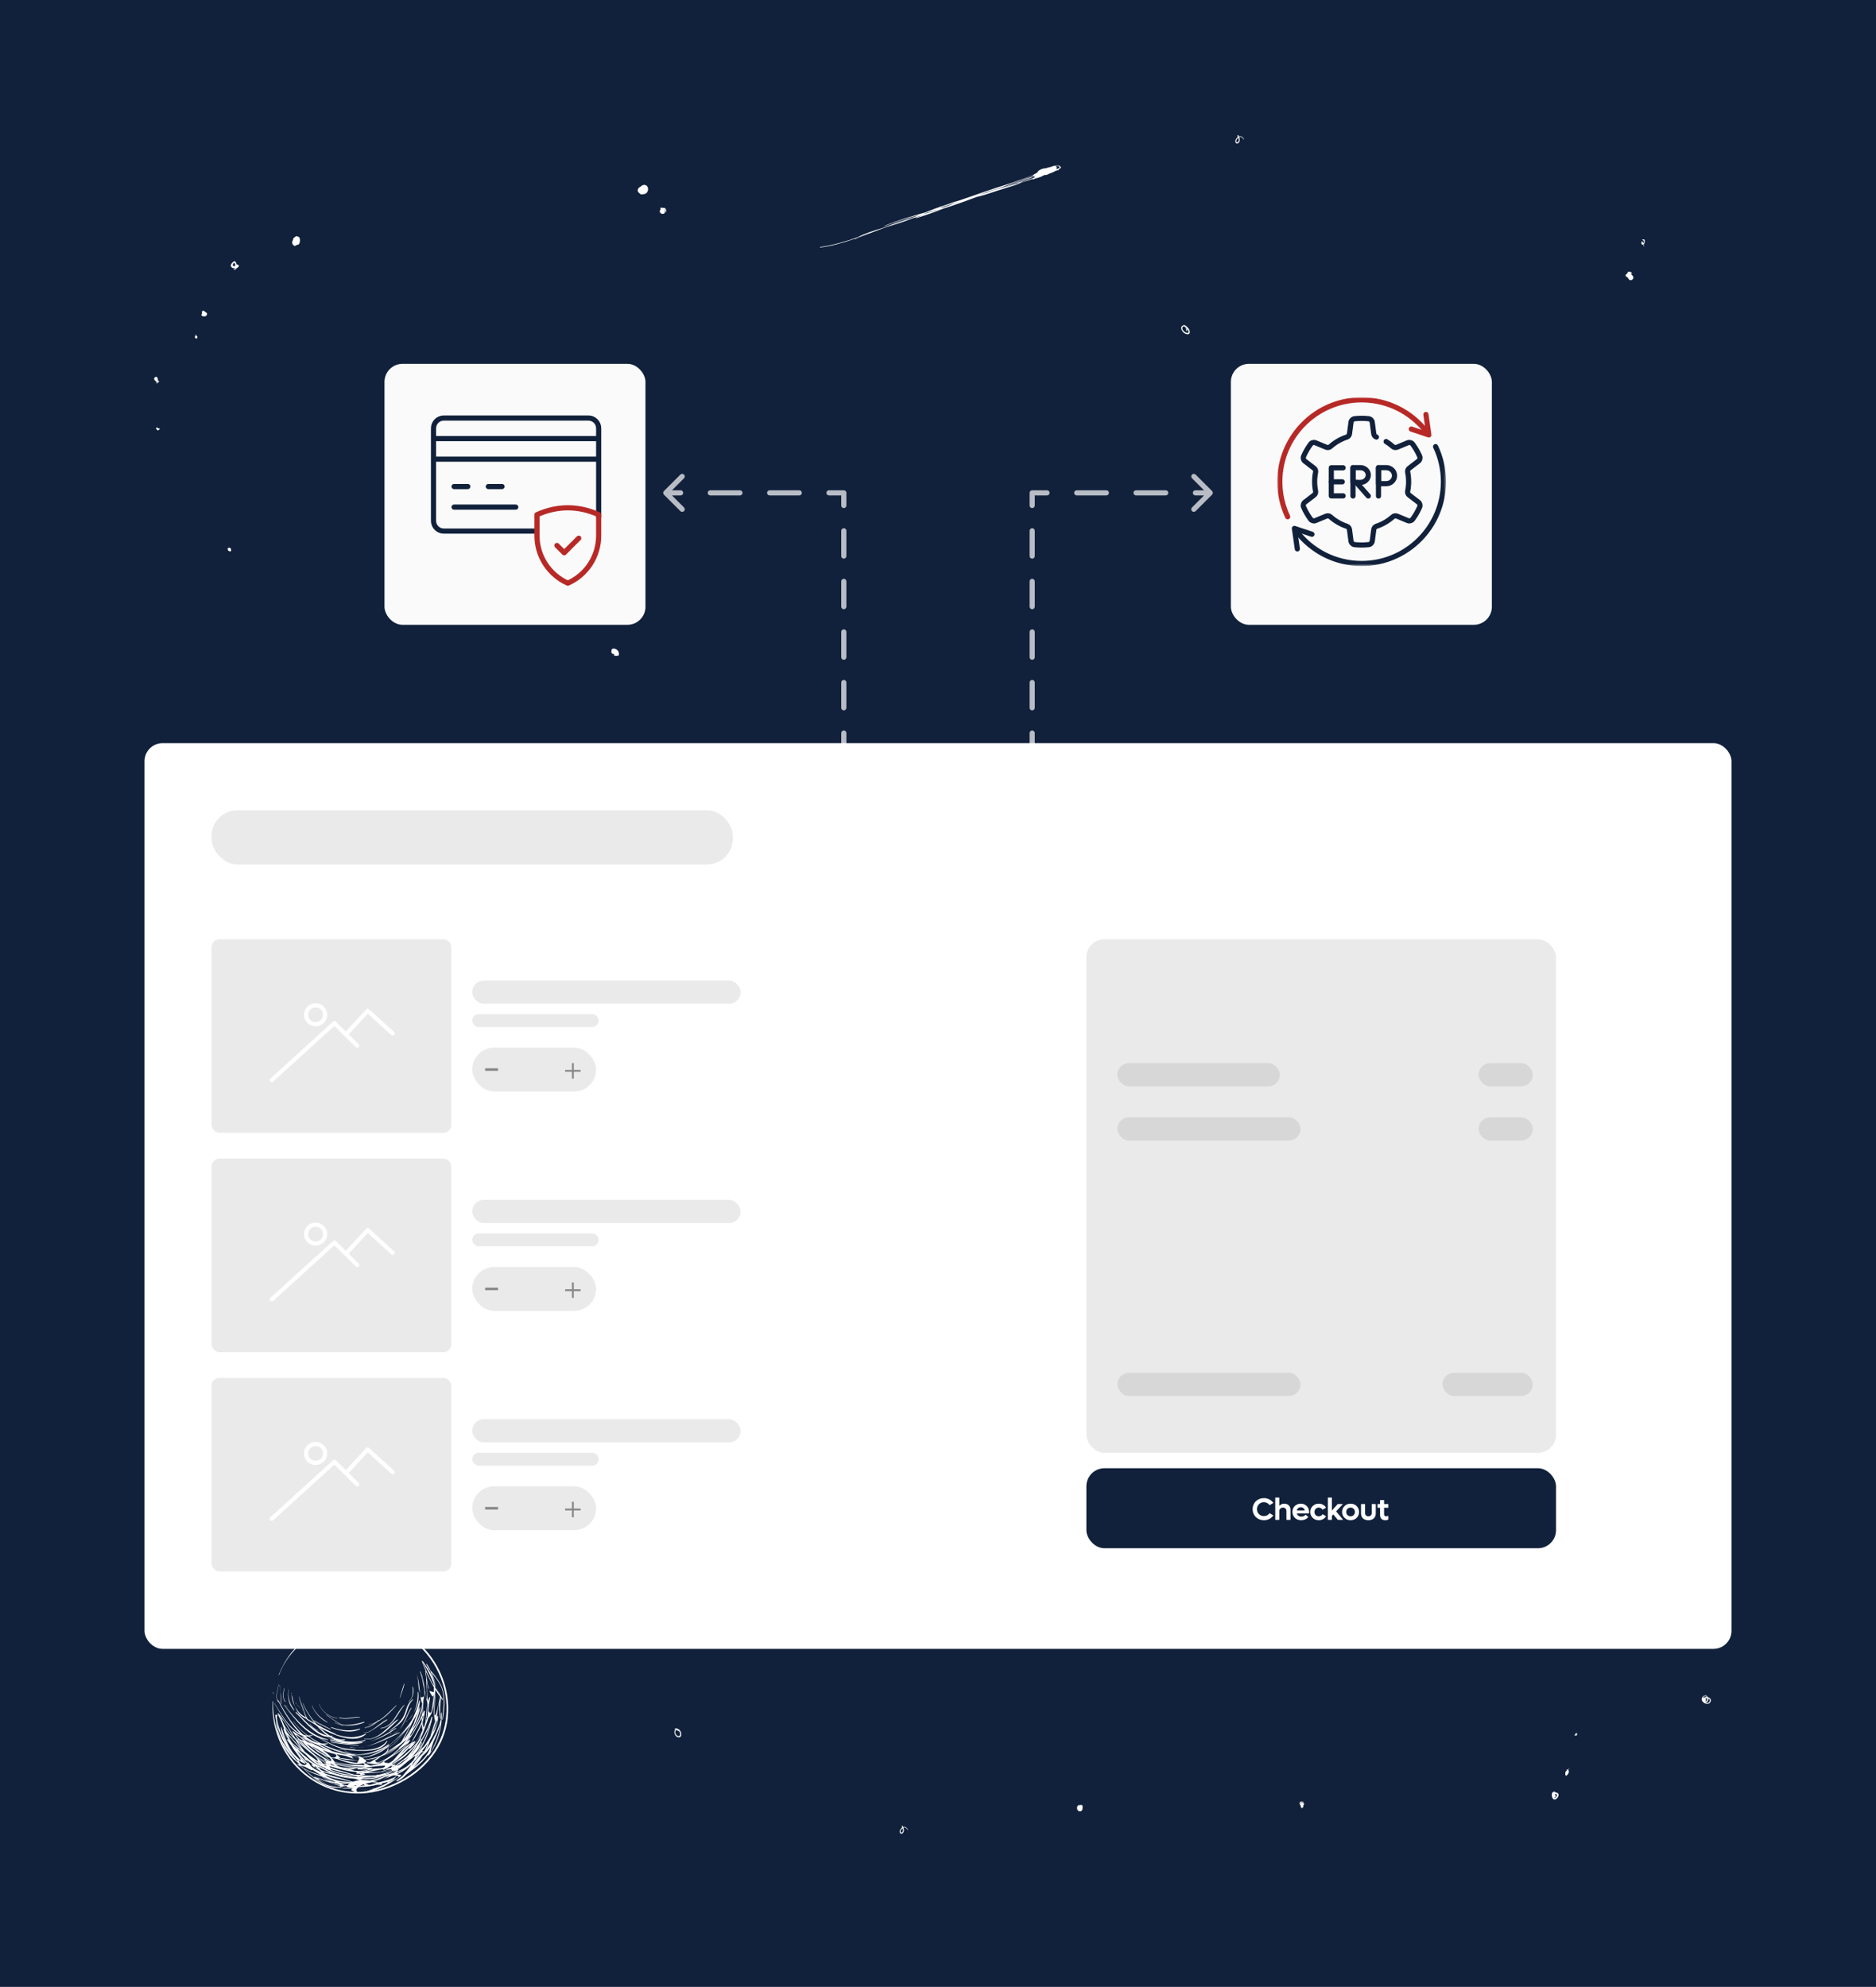 <?xml version="1.0" encoding="UTF-8"?> <svg xmlns="http://www.w3.org/2000/svg" width="727" height="770" viewBox="0 0 727 770" fill="none"><rect width="727" height="770" fill="#11213B"></rect><g clip-path="url(#clip0_4279_17)"><path d="M105.59 659.324C104.661 684.06 127.676 701.595 150.968 692.729C162.625 688.288 172.125 678.548 173.501 665.801C174.841 653.434 169.159 641.343 159.068 634.252C158.736 634.014 158.361 634.526 158.694 634.764C168.564 641.714 174.219 653.605 172.849 665.72C171.433 678.203 162.169 687.796 150.733 692.12C127.492 700.909 105.719 683.622 105.742 659.353C105.743 659.26 105.591 659.231 105.579 659.333L105.59 659.324Z" fill="white"></path><path d="M108.137 649.145C110.435 642.899 114.855 637.89 120.439 634.35C120.709 634.177 120.405 633.787 120.135 633.961C114.377 637.655 110.531 642.787 108.011 649.078C107.969 649.166 108.118 649.215 108.149 649.136L108.137 649.145Z" fill="white"></path><path d="M143.428 627.838C145.526 627.695 147.578 628.177 149.39 629.251C149.602 629.381 149.774 629.081 149.551 628.96C147.652 627.917 145.57 627.514 143.418 627.754C143.366 627.757 143.376 627.842 143.428 627.838Z" fill="white"></path><path d="M107.307 664.247C105.988 671.535 110.492 679.609 116.293 683.817C116.435 683.928 116.603 683.742 116.507 683.595C114.48 680.663 112.037 677.834 110.516 674.582C110.31 674.152 108.071 668.513 109.812 672.662C110.396 674.049 110.927 675.44 111.608 676.787C113.724 680.921 116.467 684.253 120.802 686.013C120.981 686.076 121.19 685.895 121.099 685.708C118.94 681.093 114.781 677.906 111.541 674.077C111.389 673.883 111.08 674.124 111.232 674.319C115.454 679.739 119.558 685.786 126.234 688.281C126.413 688.345 126.595 688.129 126.458 687.978C123 684.153 118.415 681.649 115.214 677.587C115.054 677.381 114.733 677.631 114.882 677.846C118.011 682.074 122.707 685.431 128.036 685.938C128.261 685.966 128.33 685.654 128.134 685.567C124.298 683.787 121.076 681.306 117.689 678.826C115.631 677.318 113.113 675.836 111.699 673.642C110.024 671.043 111.362 671.933 112.77 673.599C116.225 677.702 119.561 681.511 124.721 683.384C124.879 683.445 125.069 683.241 124.931 683.11C120.667 678.771 115.383 675.393 111.554 670.643C109.966 668.676 106.738 662.665 109.815 666.804C111.075 668.493 112.099 670.421 113.212 672.205C116.644 677.744 120.702 684.82 127.888 685.464C128.022 685.471 128.173 685.334 128.087 685.199C124.775 679.364 119.012 674.757 113.639 670.933C113.486 670.831 113.318 671.017 113.426 671.155C117.353 676.621 122.769 682.51 129.712 683.693C129.875 683.713 129.989 683.552 129.934 683.41C128.376 679.449 121.149 675.467 117.226 674.473C114.736 673.853 119.351 676.113 120.26 676.713C121.857 677.77 123.316 679.028 125.001 679.962C127.17 681.162 129.103 681.682 131.58 681.41C131.8 681.386 131.81 681.138 131.691 681.01C127.656 677.083 121.919 675.77 117.141 672.993C117.015 672.925 116.869 673.094 116.993 673.181C119.688 675.151 122.502 676.991 125.547 678.394C129.12 680.049 132.492 679.981 136.268 680.998C136.589 681.08 136.703 680.659 136.384 680.558C130.505 679.062 125.713 678.394 120.393 675.228C115.081 672.074 123.548 676.49 124.671 677.033C125.451 677.42 130.62 679.8 130.404 680.374C129.453 682.864 123.875 678.776 122.86 678.112C120.489 676.534 118.369 674.853 115.666 673.865C115.438 673.785 115.302 674.131 115.53 674.211C118.292 675.226 120.947 676.601 123.447 678.133C124.746 678.926 131.675 683.306 126.589 682.426C123.012 681.805 118.493 676.856 116.255 674.29C112.942 670.463 115.997 673.037 118.169 674.88C120.584 676.939 125.458 680.029 126.361 683.174C127.708 687.833 119.4 680.384 118.232 678.955C114.377 674.243 111.804 668.625 107.871 663.955C107.791 663.851 107.624 663.945 107.67 664.074C109.8 670.259 114.145 674.111 119.036 678.238C119.832 678.906 123.454 681.498 123.19 682.459C123.125 682.73 117.758 678.607 117.388 678.25C114.753 675.718 112.526 672.813 110.125 670.062C110.018 669.924 109.817 670.044 109.869 670.206C111.01 673.939 112.819 675.623 115.852 677.956C117.485 679.225 119.186 680.44 120.87 681.633C122.107 682.511 125.201 683.93 126.151 685.031C127.345 686.421 124.318 684.71 123.826 684.504C120.991 683.324 119.476 681.522 117.155 679.795C114.663 677.943 116.587 679.703 117.495 680.727C118.765 682.168 120.604 683.111 122.033 684.354C123.126 685.308 128.171 689.94 122.066 685.673C120.123 684.314 118.487 682.568 116.906 680.799C115.544 679.263 114.428 677.5 113.043 675.982C111.113 673.859 114.393 677.785 114.621 678.031C115.691 679.168 117.721 680.569 118.261 681.971C119.563 682.743 119.71 683.31 118.679 683.689C117.495 684.722 116.444 684.105 115.516 681.827C112.309 678.396 110.46 673.778 109.052 669.369C109.006 669.24 108.801 669.307 108.826 669.435C109.172 671.982 109.797 674.037 111.07 676.286C111.689 677.387 115.566 681.419 115.375 682.544C115.275 683.101 109.801 675.673 109.48 675.002C107.818 671.638 106.798 668.013 107.412 664.239C107.417 664.198 107.356 664.191 107.351 664.231L107.307 664.247Z" fill="white"></path><path d="M114.474 681.717C118.207 686.414 126.348 695.281 133.154 692.151C133.275 692.094 133.33 691.904 133.195 691.825C130.328 689.989 127.226 688.962 124.03 687.862C122.223 687.244 120.395 686.624 118.68 685.769C112.876 682.833 119.581 685.011 120.818 685.724C123.452 687.262 125.812 689.18 128.786 690.067C131.761 690.954 134.937 690.8 137.958 691.392C138.2 691.443 138.289 691.061 138.061 690.981C135.024 689.848 131.898 689.097 128.787 688.225C127.108 687.747 125.503 687.082 123.826 686.584C122.839 686.285 121.123 685.431 123.819 686.811C129.873 689.902 134.99 690.206 141.587 690.922C141.771 690.944 141.919 690.663 141.726 690.556C136.314 687.296 129.702 688.359 124.065 685.827C123.418 685.54 120.51 684.454 122.552 684.594C123.547 684.665 124.391 685.205 125.256 685.654C126.899 686.51 128.475 687.492 130.246 688.064C133.499 689.12 137.113 689.362 140.503 689.483C140.709 689.488 140.783 689.228 140.598 689.132C135.092 686.461 128.844 686.1 123.516 682.995C123.305 682.865 123.083 683.148 123.281 683.308C128.075 687.381 135.157 688.86 141.279 687.737C141.438 687.705 141.5 687.454 141.319 687.411C135.603 685.604 129.819 684.088 123.881 683.227C123.657 683.199 123.614 683.546 123.838 683.573C130.271 684.693 137.701 688.628 144.1 685.52C144.256 685.436 144.234 685.195 144.05 685.173C141.855 684.931 128.588 685.912 128.043 683.464C128.024 683.369 134.142 684.698 135.412 684.887C138.145 685.298 140.596 685.23 143.297 684.655C143.436 684.62 143.534 684.415 143.381 684.313C139.334 681.813 134.607 681.702 130.016 681.08C129.824 681.046 129.745 681.347 129.932 681.422C133.288 682.656 138.553 684.852 141.919 682.745C141.988 682.691 142.003 682.569 141.95 682.5C139.833 680.043 136.426 679.806 133.361 679.819C133.163 679.825 133.16 680.104 133.318 680.165C134.448 680.647 135.572 681.097 136.71 681.518C136.868 681.579 136.971 681.333 136.813 681.272C134.811 680.475 133.893 680.03 136.718 680.37C139.303 680.143 139.86 681.071 138.391 683.155C137.611 683.1 136.848 682.995 136.09 682.849C134.603 682.571 133.099 682.177 131.681 681.68C129.399 680.879 133.407 681.864 134.007 681.948C135.688 682.168 139.865 682.117 140.894 683.414C142.608 685.615 139.387 684.883 137.549 684.769C133.761 684.516 130.08 683.314 126.376 682.553C126.184 682.519 126.078 682.786 126.24 682.899C128.985 684.885 132.179 685.251 135.49 685.341C137.377 685.4 139.34 685.178 141.221 685.37C145.483 685.806 140.108 686.329 138.786 686.309C134.743 686.273 130.879 684.883 126.994 683.914C123.109 682.945 126.589 684.008 128.558 684.408C131.739 685.041 135.093 685.706 138.153 686.821C142.163 688.281 137.23 687.834 135.437 687.684C132.394 687.441 129.353 686.587 126.654 685.155C124.371 683.95 123.554 683.776 126.546 685.017C128.072 685.652 129.663 686.087 131.255 686.523C131.746 686.657 139.234 688.28 139.179 688.894C139.141 689.366 134.377 688.639 133.566 688.497C128.917 687.682 125.352 684.714 120.819 683.716C120.658 683.675 120.621 683.888 120.713 683.982C124.84 687.838 130.523 687.664 135.734 688.797C135.845 688.822 140.372 690.119 140.099 690.406C139.622 690.905 134.829 690.165 134.066 690.06C129.478 689.418 125.412 686.988 121.145 685.34C120.899 685.237 120.772 685.594 120.995 685.715C124.583 687.578 128.372 688.566 132.256 689.628C133.427 689.95 135.49 690.258 136.528 690.904C136.019 690.582 133.94 690.49 132.828 690.362C126.146 689.656 121.668 684.215 115.205 683.578C115.153 683.582 115.125 683.64 115.163 683.666C117.824 685.828 120.717 687.036 123.926 688.201C125.719 688.848 127.64 689.376 129.344 690.24C132.11 691.639 133.352 692.973 129.163 692.37C123.551 691.549 117.97 685.898 114.521 681.754C114.503 681.731 114.469 681.758 114.487 681.781L114.474 681.717Z" fill="white"></path><path d="M119.86 686.267C122.947 689 126.841 690.643 130.737 691.862C135.13 693.246 138.876 692.169 143.376 692.272C143.582 692.277 143.656 692.017 143.471 691.922C141.042 690.813 138.658 690.92 136.046 690.948C131.186 690.996 126.44 690.459 121.913 688.572C121.755 688.511 121.623 688.743 121.767 688.833C125.161 690.921 128.903 692.462 132.854 693.067C138.044 693.866 142.682 691.523 147.828 691.676C148.043 691.692 148.131 691.403 147.926 691.305C144.541 689.726 136.865 688.69 134.362 692.26C134.288 692.355 134.32 692.514 134.449 692.561C138.18 693.852 141.882 691.962 145.566 691.302C149.461 690.606 152.311 691.167 154.187 687.311C154.243 687.194 154.124 687.065 154.008 687.082C150.14 687.388 146.54 689.456 142.807 690.432C140.271 691.1 137.907 691.469 136.138 693.547C136.078 693.612 136.103 693.739 136.18 693.79C141.191 697.197 151.438 691.276 155.426 688.169C155.563 688.062 155.482 687.886 155.341 687.848C152.586 687.195 150.16 688.312 147.524 689.04C143.667 690.093 139.733 690.598 135.924 691.854C135.718 691.921 135.814 692.234 136.014 692.207C141.915 691.366 147.477 690.163 152.967 687.801C153.163 687.722 153.087 687.413 152.867 687.437C149.182 687.859 145.463 688.381 141.744 688.24C138.025 688.099 136.361 688.161 141.224 688.424C146.088 688.686 150.173 688.045 154.3 685.731C154.467 685.638 154.468 685.38 154.244 685.352C148.816 684.554 143.62 686.299 138.287 686.993C138.023 687.033 138.079 687.412 138.341 687.393C144.027 686.94 149.401 687.338 154.716 684.965C154.869 684.902 154.867 684.663 154.709 684.602C149.826 682.588 143.634 684.19 138.733 685.32C138.541 685.358 138.51 685.696 138.737 685.703C143.012 685.779 148.35 686.555 152.047 683.951C152.151 683.871 152.144 683.673 152.004 683.635C148.772 682.654 145.626 683.153 142.283 682.904C142.047 682.885 142.006 683.211 142.237 683.271C144.497 683.738 146.857 683.741 149.163 683.841C149.349 683.843 149.384 683.558 149.198 683.556C147.945 683.483 146.677 683.439 145.428 683.326C144.977 683.29 141.805 683.331 143.846 683.398C144.393 683.414 148.575 682.992 148.858 683.379C150.417 685.498 146.61 685.315 145.733 685.371C130.297 686.404 152.71 682.864 152.709 684.871C152.708 686.879 144.465 686.746 142.575 686.801C141.744 686.822 138.547 687.398 140.654 687.1C142.277 686.867 143.879 686.466 145.489 686.169C147.204 685.865 149.386 685.214 151.121 685.575C154.472 686.26 151.368 686.837 149.524 687.353C145.109 688.565 140.58 688.116 136.092 687.579C135.847 687.549 135.802 687.916 136.044 687.967C139.823 688.705 143.477 688.786 147.293 688.484C148.056 688.423 152.442 687.105 150.296 688.557C148.338 689.897 145.212 690.233 142.937 690.717C141.502 691.025 139.254 691.708 137.773 691.628C139.335 691.719 142.731 690.546 144.548 690.161C147.058 689.624 150.48 687.824 152.959 688.028C156.547 688.308 152.807 689.583 151.444 690.314C150.379 690.885 149.279 691.411 148.174 691.885C147.07 692.358 139.304 695.72 138.36 694.32C136.655 691.8 145.738 690.081 147.378 689.467C148.702 688.969 151.665 687.195 152.849 687.58C156.205 688.649 146.027 690.925 146.047 690.927C144.579 691.169 139.139 693.547 137.807 692.688C134.128 690.306 147.711 690.202 147.085 691.408C146.911 691.728 138.508 692.879 137.774 692.953C133.335 693.447 127.718 692.336 123.965 689.882C122.013 688.605 126.083 690.332 126.445 690.418C128.006 690.767 129.674 691.088 131.255 691.274C133.072 691.479 140.021 690.448 140.967 691.497C142.005 692.64 141.414 691.646 140.077 692.08C137.133 693.029 133.659 692.587 130.796 691.724C126.883 690.555 122.972 688.962 119.858 686.288L119.835 686.306L119.86 686.267Z" fill="white"></path><path d="M140.563 682.163C147.917 682.289 153.749 677.083 159.209 672.793C159.346 672.685 159.183 672.5 159.048 672.586C153.982 676.128 149.04 679.831 143.6 682.798C143.456 682.874 143.471 683.083 143.643 683.114C147.953 683.753 151.081 681.15 154.176 678.481C155.775 677.107 161.05 673.218 155.763 677.705C153.125 679.945 149.906 681.274 147.346 683.636C147.232 683.726 147.224 683.952 147.394 684.004C152.407 685.641 157.567 677.847 160.866 675.203C161.049 675.06 160.88 674.749 160.652 674.835C155.496 676.937 153.207 682.698 148.508 685.53C148.307 685.65 148.511 686.006 148.712 685.886C154.305 682.689 159.198 679.043 163.099 673.886C163.187 673.763 163.007 673.627 162.91 673.739C159.585 677.932 155.563 681.396 151.545 684.913C151.396 685.029 151.502 685.26 151.691 685.242C155.892 685.081 159.578 680.57 161.745 677.372C161.835 677.228 163.299 675.277 163.153 674.949C163.885 676.478 159.387 679.687 158.261 680.51C155.941 682.189 153.604 683.585 151.886 685.918C151.761 686.089 151.94 686.318 152.145 686.251C156.221 684.769 159.28 681.299 161.842 677.922C163.451 675.804 162.602 676.888 161.417 678.346C160.232 679.803 158.972 681.116 157.592 682.394C155.707 684.157 153.761 685.82 152.051 687.76C151.942 687.881 152.071 688.094 152.23 688.062C157.335 687.05 162.048 681.519 164.441 677.168C164.545 676.995 164.286 676.828 164.137 676.944C162.831 677.962 161.957 679.085 161.094 680.531C160.44 681.629 159.933 682.798 159.337 683.925C158.323 685.838 156.313 687.441 155.41 689.213C154.655 689.874 154.847 689.743 156.01 688.801C156.548 688.381 157.066 687.959 157.578 687.505C158.471 686.736 159.334 685.953 160.143 685.101C161.723 683.466 163.023 681.754 164.099 679.755C164.206 679.561 163.92 679.36 163.757 679.506C160.685 681.991 159.168 685.788 156.013 688.19C155.784 688.369 156.061 688.724 156.29 688.546C160.178 685.571 164.522 682.85 166.873 678.423C167.007 678.17 166.583 678.004 166.448 678.256C164.744 681.481 161.943 683.7 159.097 685.862C155.587 688.541 157.973 687.326 159.552 685.194C160.499 683.904 164.154 679.731 161.199 683.266C159.047 685.845 156.431 687.994 153.724 689.955C153.54 690.098 153.72 690.4 153.928 690.312C156.588 689.142 158.06 687.13 159.397 684.615C160.436 682.664 161.239 680.362 162.749 678.708C163.649 677.712 162.601 679.227 162.347 679.61C161.838 680.375 161.148 681.096 160.547 681.767C159.123 683.319 157.558 684.832 155.807 686.012C155.052 686.508 152.763 688.439 154.172 686.016C154.58 685.311 155.634 684.655 156.24 684.109C159.087 681.524 161.773 679.063 163.49 675.57C163.588 675.365 163.268 675.191 163.141 675.382C161.514 677.736 159.765 679.983 157.706 681.973C155.648 683.963 149.653 687.4 155.481 682.97C158.843 680.406 162.41 678.603 163.44 674.229C163.469 674.077 163.247 674.029 163.189 674.167C161.852 677.178 159.541 679.955 157.087 682.124C156.564 682.587 156 683.045 155.423 683.439C154.722 684.004 153.938 684.393 153.085 684.597C152.261 684.982 152.13 684.955 152.665 684.483C152.971 683.269 156.218 681.291 157.166 680.405C158.337 679.309 159.473 678.166 160.552 676.975C163.266 673.959 161.237 675.798 159.49 677.527C157.744 679.256 155.78 680.896 153.697 682.334C152.667 683.045 151.663 683.717 150.677 684.485C148.323 686.356 151.514 683.833 151.727 683.611C154.229 681.22 156.147 678.364 158.879 676.198C161.061 674.461 159.262 676.029 158.346 676.908C157.372 677.833 156.436 678.783 155.444 679.684C154.453 680.586 153.435 681.525 152.307 682.276C151.461 682.843 150.406 683.83 149.382 683.247C148.24 682.609 149.596 682.27 150.477 681.676C153.666 679.505 156.787 677.957 158.87 674.603C158.986 674.421 158.784 674.21 158.603 674.332C155.241 676.657 152.577 680.187 148.847 681.97C148.02 682.375 146.016 683.678 145.531 682.583C145.097 681.577 144.554 683.196 146.758 681.369C148.962 679.542 151.487 678.292 153.722 676.717C154.631 676.064 155.558 675.434 156.449 674.758C156.129 675.008 159.95 671.994 157.702 673.672C156.426 674.61 155.222 675.641 153.946 676.579C150.259 679.268 145.438 682.747 140.601 682.022C140.5 682.01 140.491 682.164 140.584 682.165L140.563 682.163Z" fill="white"></path><path d="M148.834 680.323C156.215 677.482 161.253 669.248 162.851 661.797C162.88 661.646 162.659 661.597 162.6 661.735C160.203 667.285 159.556 673.167 154.683 677.312C154.488 677.464 154.721 677.762 154.915 677.61C159.009 674.569 160.681 670.688 163.101 666.372C165.52 662.056 163.016 668.39 162.287 669.842C161.006 672.405 159.544 674.759 158.574 677.485C158.525 677.634 158.708 677.823 158.848 677.695C162.662 673.987 165.648 668.862 166.481 663.573C166.509 663.349 166.192 663.32 166.134 663.53C164.391 670.32 161.908 677.061 156.574 681.843C156.411 681.988 156.616 682.251 156.779 682.106C160.555 679.035 163.5 675.157 165.599 670.76C167.098 667.603 167.955 664.708 165.762 671.112C164.598 674.486 162.832 677.538 160.773 680.449C160.66 680.611 160.846 680.779 161.004 680.675C165.332 677.745 169.841 670.438 169.76 665.088C169.751 664.911 169.513 664.912 169.454 665.05C168.159 667.901 167.464 670.909 166.496 673.873C165.997 675.385 165.401 676.77 164.715 678.206C164.45 678.763 162.103 681.66 163.911 680.27C167.639 677.421 170.06 670.673 171.175 666.361C171.219 666.18 170.918 666.101 170.875 666.282C169.615 671.093 167.075 675.374 165.806 680.174C165.766 680.334 165.966 680.473 166.068 680.32C169.653 675.704 171.414 669.692 171.185 663.867C171.176 663.69 170.912 663.73 170.921 663.907C171.074 667.931 170.232 671.957 168.565 675.631C165.219 682.989 167.592 675.8 168.642 673.343C169.25 671.949 170.044 670.557 170.394 669.068C170.982 666.585 169.641 670.3 169.417 670.769C167.379 674.842 165.371 678.433 162.121 681.683C161.978 681.831 162.174 682.083 162.317 681.935C165.06 679.264 166.184 676.05 167.286 672.429C167.57 671.471 169.326 666.752 169.266 666.651C169.931 667.883 166.92 672.788 166.436 673.607C165.568 675.093 164.598 676.567 163.472 677.886C162.889 678.58 161.693 680.377 161.725 679.615C161.753 679.06 163.055 677.659 163.371 677.118C165.489 673.479 166.737 669.598 167.548 665.486C167.591 665.305 167.281 665.214 167.227 665.404C165.604 671.216 161.953 677.118 158.048 680.97C161.459 677.595 163.546 673.041 165.044 668.559C165.129 668.29 165.968 665.207 166.049 665.217C165.761 665.202 164.537 668.807 164.484 668.904C163.856 670.295 161.648 675.735 159.895 675.848C158.79 675.918 160.271 674.322 160.748 673.398C161.346 672.251 162.023 671.134 162.612 669.975C163.755 667.685 164.391 665.735 164.655 663.191C164.671 662.976 164.389 662.92 164.305 663.096C161.921 667.788 159.767 672.8 156.166 676.544C158.518 674.104 159.586 671.338 160.611 668.164C160.914 667.229 161.167 666.277 161.478 665.353C161.561 665.104 162.512 662.449 162.099 663.691C161.449 665.67 160.661 667.518 159.648 669.338C157.153 673.841 153.689 678.234 148.801 680.256C148.746 680.281 148.777 680.367 148.832 680.343L148.834 680.323Z" fill="white"></path><path d="M149.428 677.54C152.315 677.133 154.864 673.526 156.601 671.455C159.675 667.789 162.509 664.053 162.697 659.119C162.697 658.953 162.473 658.925 162.432 659.086C160.961 665.186 158.184 670.461 155.04 675.856C154.961 675.992 155.113 676.186 155.253 676.059C159.099 672.841 161.886 668.24 163.309 663.449C163.766 661.932 164.162 657.406 163.716 661.916C163.419 664.891 163.312 667.755 163.741 670.716C163.762 670.885 163.968 670.89 164.027 670.752C165.241 668.388 165.297 666.19 165.496 663.586C165.586 662.448 165.332 660.657 166.138 659.753C165.392 660.592 165.917 664.528 165.9 665.499C165.892 665.653 166.079 665.728 166.176 665.616C168.206 663.353 168.047 659.628 168.327 656.795C168.758 652.574 168.326 658.638 168.214 660.456C168.07 662.777 168.012 664.664 168.609 666.943C168.634 667.07 168.854 667.139 168.894 666.978C169.581 664.528 169.523 661.333 170.505 659.095C169.885 660.498 170.184 664.095 170.593 665.968C170.631 666.159 170.927 666.113 170.888 665.922C170.252 663.048 170.688 660.204 170.931 657.326C170.945 657.131 170.68 657.098 170.625 657.288C170.035 659.957 167.94 670.079 168.427 661.321C168.564 658.802 168.895 656.555 168.526 654.026C168.505 653.857 168.238 653.845 168.215 654.028C168.022 656.333 167.96 658.665 167.563 660.944C167.403 661.897 167.43 664.436 166.212 663.654C165.656 663.295 166.609 658.373 166.679 657.895C166.702 657.711 166.451 657.649 166.378 657.816C165.098 660.711 165.413 663.503 164.981 666.565C164.136 672.618 163.666 667.405 163.724 665.518C163.8 663.158 164.071 660.811 164.094 658.454C164.097 658.268 163.803 658.221 163.789 658.416C163.613 663.58 161.218 668.778 158.029 672.791C156.265 674.994 155.674 675.583 157.11 672.77C158.347 670.316 159.672 667.975 160.695 665.411C161.253 664.001 161.501 662.168 162.25 660.885C161.028 662.979 160.23 666.233 158.418 668.658C156.345 671.433 152.964 676.903 149.372 677.492C149.329 677.507 149.341 677.571 149.385 677.555L149.428 677.54Z" fill="white"></path><path d="M161.076 648.174C163.027 651.883 162.206 656.077 163.492 659.973C163.513 660.048 163.638 660.043 163.657 659.973C164.928 656.829 164.743 654.063 163.884 650.81C163.685 650.081 163.109 647.215 163.587 650.452C163.745 651.6 164.027 652.742 164.226 653.895C164.593 656.021 165.014 658.05 165.702 660.092C165.739 660.21 165.942 660.163 165.916 660.036C165.196 655.92 165.828 651.745 164.983 647.634C164.957 647.507 164.748 647.522 164.771 647.67C165.434 651.002 165.424 654.582 167.561 657.373C167.615 657.442 167.69 657.42 167.747 657.375C170.815 654.175 165.941 646.335 163.763 643.705C163.665 643.579 163.463 643.699 163.518 643.84C165.499 649.147 167.921 654.313 171.455 658.778C171.562 658.915 171.748 658.752 171.661 658.617C168.771 654.387 168.328 649.116 165.429 644.874C165.349 644.771 165.182 644.864 165.228 644.994C166.754 648.372 169.882 650.685 171.141 654.216C172.541 658.116 171.761 662.314 171.389 666.305C171.383 666.438 171.567 666.461 171.593 666.33C172.156 662.798 172.601 659.044 171.767 655.515C171.452 654.213 170.957 653.034 170.271 651.893C169.908 651.309 167.152 647.251 166.66 647.377C166.553 647.405 170.634 656.802 170.726 657.725C170.584 656.289 168.116 653.405 167.469 652.197C166.446 650.269 165.596 648.279 164.737 646.279C164.297 645.241 163.333 643.413 164.503 645.246C165.379 646.607 166.13 648.066 166.784 649.545C167.351 650.816 168.474 652.943 168.297 654.37C168.775 655.764 168.469 656.151 167.406 655.542C166.462 655.56 166.049 655.053 166.155 654.031C165.707 653.054 165.634 651.803 165.464 650.758C164.881 647.032 165.167 650.234 165.237 651.837C165.31 653.75 165.578 656.175 165.374 658.064C165.182 659.779 164.875 656.336 164.796 655.974C164.61 655.05 164.477 654.123 164.312 653.202C163.982 651.36 163.583 649.572 162.986 647.79C162.94 647.66 162.765 647.742 162.79 647.869C163.373 649.846 164.089 651.829 164.33 653.887C164.512 655.09 164.499 656.279 164.289 657.474C163.097 658.071 162.631 657.734 162.863 656.448C161.705 653.944 162.543 650.861 161.082 648.205C161.082 648.205 161.062 648.203 161.059 648.223L161.076 648.174Z" fill="white"></path><path d="M106.28 660.02C108.742 664.197 114.664 675.438 121.104 672.501C121.182 672.459 121.156 672.331 121.061 672.351C114.336 674.072 109.275 664.739 106.349 659.966C106.313 659.92 106.244 659.974 106.28 660.02Z" fill="white"></path><path d="M107.648 658.916C110.675 664.882 118.444 678.587 126.916 675.872C127.066 675.829 126.992 675.592 126.845 675.615C118.184 676.93 111.286 665.382 107.833 658.846C107.776 658.725 107.579 658.804 107.637 658.925L107.648 658.916Z" fill="white"></path><path d="M110.059 660.759C114.361 666.375 119.447 673.424 127.05 674.295C127.172 674.311 127.184 674.136 127.073 674.112C119.491 672.322 114.788 666.521 110.153 660.667C110.1 660.598 109.997 660.678 110.05 660.747L110.059 660.759Z" fill="white"></path><path d="M114.574 663.741C118.04 666.914 123.344 674.218 128.807 672.982C128.914 672.954 128.948 672.761 128.803 672.764C122.855 672.739 118.786 667.162 114.77 663.496C114.622 663.354 114.435 663.61 114.583 663.753L114.574 663.741Z" fill="white"></path><path d="M117.233 665.334C121.329 667.685 125.239 670.955 129.912 672.084C130.023 672.108 130.066 671.927 129.958 671.883C125.464 670.062 121.581 667.489 117.372 665.134C117.236 665.055 117.077 665.253 117.221 665.343L117.233 665.334Z" fill="white"></path><path d="M121.705 666.914C123.691 668.258 125.913 669.196 128.046 670.279C128.133 670.321 128.224 670.177 128.127 670.123C126.06 668.935 123.815 668.087 121.841 666.734C121.717 666.646 121.59 666.838 121.705 666.914Z" fill="white"></path><path d="M114.547 660.042C115.31 660.644 115.898 661.494 116.591 662.17C117.117 662.68 117.669 663.152 118.258 663.577C118.305 663.614 118.356 663.538 118.309 663.501C116.985 662.581 115.474 661.327 114.643 659.93C114.581 659.85 114.452 659.969 114.538 660.031L114.547 660.042Z" fill="white"></path><path d="M110.592 660.803C110.845 661.176 111.122 661.366 111.577 661.454C111.618 661.459 111.625 661.398 111.584 661.392C111.179 661.321 110.876 661.097 110.658 660.77C110.631 660.736 110.585 660.772 110.6 660.815L110.592 660.803Z" fill="white"></path><path d="M113.686 667.14C118.77 674.374 129.078 679.215 137.693 680.275C137.815 680.29 137.826 680.115 137.715 680.091C129.067 678.303 119.086 674.497 113.734 667.083C113.708 667.049 113.65 667.094 113.677 667.128L113.686 667.14Z" fill="white"></path><path d="M120.61 671.892C125.898 674.567 131.452 679.024 137.746 677.932C137.841 677.913 137.818 677.765 137.734 677.775C131.303 678.384 126.144 674.504 120.652 671.804C120.594 671.776 120.572 671.866 120.622 671.883L120.61 671.892Z" fill="white"></path><path d="M128.227 675.239C131.766 675.906 135.364 676.104 138.935 676.527C139.016 676.537 139.02 676.424 138.95 676.405C135.412 675.717 131.794 675.682 128.252 675.035C128.121 675.008 128.095 675.212 128.227 675.239Z" fill="white"></path><path d="M128.018 674.499C132.049 675.631 136.24 676.306 140.391 675.466C140.53 675.431 140.503 675.231 140.367 675.245C136.132 675.672 132.241 675.334 128.149 674.194C127.939 674.137 127.817 674.453 128.027 674.51L128.018 674.499Z" fill="white"></path><path d="M122.008 670.802C127.215 674.13 135.43 677.158 141.56 674.555C141.669 674.507 141.622 674.304 141.504 674.341C138.334 675.19 135.137 675.103 131.915 674.538C128.694 673.972 124.507 673.017 122.085 670.688C122.031 670.619 121.911 670.749 121.997 670.811L122.008 670.802Z" fill="white"></path><path d="M124.48 669.816C128.861 672.13 137.427 676.247 141.89 671.978C141.959 671.924 141.895 671.771 141.806 671.822C136.143 674.835 129.874 672.39 124.536 669.698C124.457 669.668 124.41 669.797 124.489 669.827L124.48 669.816Z" fill="white"></path><path d="M128.381 669.575C131.897 670.85 135.966 671.841 139.518 670.161C139.65 670.094 139.569 669.919 139.43 669.953C135.536 671.053 132.26 670.677 128.461 669.347C128.312 669.297 128.221 669.534 128.37 669.584L128.381 669.575Z" fill="white"></path><path d="M130.471 678.001C135.484 677.724 147.275 680.709 150.115 674.759C150.159 674.65 150.004 674.569 149.942 674.654C145.914 680.168 136.334 677.467 130.465 677.97C130.465 677.97 130.442 677.987 130.474 677.981L130.471 678.001Z" fill="white"></path><path d="M133.504 678.419C137.769 681.744 146.999 679.598 150.72 676.22C150.858 676.113 150.697 675.907 150.55 676.003C146.454 678.899 138.065 681.697 133.563 678.354C133.516 678.317 133.465 678.394 133.512 678.431L133.504 678.419Z" fill="white"></path><path d="M136.371 680.327C140.432 682.798 147.93 679.517 150.91 676.44C150.967 676.396 150.875 676.301 150.818 676.346C147.34 678.854 140.728 682.752 136.431 680.262C136.384 680.226 136.333 680.302 136.38 680.339L136.371 680.327Z" fill="white"></path><path d="M139.781 682.294C142.437 681.827 150.31 681.438 150.545 677.627C150.551 677.493 150.368 677.471 150.341 677.602C149.552 681.126 142.63 681.602 139.773 682.189C139.71 682.202 139.72 682.286 139.784 682.273L139.781 682.294Z" fill="white"></path><path d="M135.75 677.166C143.031 677.791 148.439 674.498 154.865 671.518C154.974 671.47 154.91 671.317 154.792 671.354C148.397 673.592 142.966 678.321 135.759 677.012C135.668 676.99 135.648 677.153 135.741 677.155L135.75 677.166Z" fill="white"></path><path d="M138.285 675.669C144.077 675.374 148.91 673.211 153.557 669.793C153.649 669.721 153.542 669.584 153.45 669.655C148.74 672.496 144.087 675.79 138.303 675.527C138.201 675.514 138.201 675.68 138.306 675.672L138.285 675.669Z" fill="white"></path><path d="M141.057 673.934C146.142 675 150.905 669.651 154.221 666.533C154.336 666.444 154.202 666.272 154.078 666.35C150.164 669.031 146.484 674.825 141.073 673.812C141.002 673.793 140.987 673.915 141.057 673.934Z" fill="white"></path><path d="M140.869 671.281C141.945 671.953 143.441 670.99 144.358 670.441C146.338 669.248 148.125 667.783 150.08 666.536C150.172 666.464 150.076 666.318 149.978 666.357C148.575 666.99 147.374 668.073 146.147 668.956C144.988 669.785 142.42 672.043 140.883 671.252C140.883 671.252 140.86 671.27 140.872 671.261L140.869 671.281Z" fill="white"></path><path d="M141.358 669.593C143.564 669.421 145.361 668.113 146.941 666.643C147.022 666.58 146.923 666.454 146.843 666.517C145.098 667.821 143.618 669.232 141.347 669.436C141.242 669.444 141.274 669.603 141.358 669.593Z" fill="white"></path><path d="M120.891 661.048C121.953 663.83 124.173 666.206 126.835 667.52C126.903 667.56 126.959 667.443 126.903 667.394C124.312 665.841 122.111 663.891 120.968 661.006C120.944 660.951 120.867 660.993 120.882 661.037L120.891 661.048Z" fill="white"></path><path d="M115.89 657.56C116.215 659.443 116.906 661.299 117.803 662.994C117.848 663.051 117.934 663.02 117.913 662.945C117.205 661.139 116.344 659.49 115.995 657.552C115.982 657.489 115.898 657.499 115.911 657.563L115.89 657.56Z" fill="white"></path><path d="M107.967 652.684C107.739 655.015 106.339 657.543 107.86 659.709C107.914 659.777 108.017 659.697 107.964 659.628C106.455 657.526 107.838 654.976 108.037 652.703C108.042 652.662 107.972 652.643 107.976 652.695L107.967 652.684Z" fill="white"></path><path d="M110.07 654.25C109.725 656.029 109.342 657.948 110.449 659.534C110.52 659.626 110.658 659.519 110.587 659.427C109.495 657.884 109.884 655.997 110.193 654.265C110.212 654.195 110.089 654.18 110.07 654.25Z" fill="white"></path><path d="M111.854 654.72C111.166 657.429 111.951 660.776 113.924 662.812C113.995 662.903 114.132 662.796 114.061 662.705C112.367 660.341 111.238 657.686 111.913 654.748C111.918 654.707 111.868 654.69 111.852 654.74L111.854 654.72Z" fill="white"></path><path d="M112.927 656.168C113.671 659.344 114.702 665.631 119.04 665.787C119.142 665.799 119.159 665.656 119.06 665.623C115.663 664.974 112.666 659.52 113.063 656.153C113.076 656.051 112.899 656.061 112.918 656.156L112.927 656.168Z" fill="white"></path><path d="M108.368 653.293C108.658 654.374 108.646 655.635 108.724 656.753C108.807 657.922 108.835 659.116 108.792 660.29C108.791 660.383 108.913 660.399 108.935 660.308C109.026 659.243 108.969 658.201 108.874 657.133C108.761 655.877 108.402 654.518 108.515 653.27C108.519 653.156 108.342 653.165 108.379 653.284L108.368 653.293Z" fill="white"></path><path d="M105.749 655.793L105.92 656.581C105.92 656.581 106.028 656.625 106.004 656.57L105.856 655.765C105.856 655.765 105.727 655.718 105.74 655.782L105.749 655.793Z" fill="white"></path><path d="M117.387 660.095C119.21 665.248 126.995 676.069 133.549 674.388C133.731 674.338 133.712 674.077 133.503 674.093C126.894 674.804 119.632 665.601 117.473 660.065C117.449 660.01 117.371 660.052 117.387 660.095Z" fill="white"></path><path d="M117.343 662.45C119.01 665.11 119.734 669.868 123.355 670.711C123.425 670.73 123.461 670.61 123.382 670.58C120.484 669.744 118.044 665.218 117.464 662.392C117.447 662.277 117.274 662.338 117.334 662.438L117.343 662.45Z" fill="white"></path><path d="M129.684 667.584C132.888 669.286 137.891 668.924 141.149 667.528C141.313 667.455 141.207 667.225 141.046 667.277C137.567 668.367 133.134 669.224 129.706 667.494C129.647 667.466 129.626 667.556 129.675 667.573L129.684 667.584Z" fill="white"></path><path d="M131.438 665.794C134.163 666.526 136.815 665.675 139.542 665.465C139.606 665.452 139.607 665.359 139.546 665.352C136.819 665.303 134.258 666.341 131.513 665.607C131.394 665.571 131.307 665.767 131.438 665.794Z" fill="white"></path><path d="M142.796 668.436C147.415 667.581 150.545 664.295 153.596 660.979C153.653 660.935 153.553 660.829 153.504 660.885C150.24 663.999 147.426 667.406 142.783 668.372C142.74 668.387 142.753 668.451 142.796 668.436Z" fill="white"></path><path d="M147.546 669.855C152.469 669.389 153.874 664.078 156.717 660.85C156.775 660.805 156.674 660.7 156.625 660.756C153.436 663.682 152.49 669.133 147.517 669.675C147.401 669.692 147.422 669.86 147.546 669.855Z" fill="white"></path><path d="M151.15 672.092C156.168 671.276 157.179 665.72 159.446 661.965C159.497 661.888 159.385 661.791 159.313 661.865C157.056 664.876 155.887 672.121 151.147 671.947C151.034 671.943 151.045 672.1 151.15 672.092Z" fill="white"></path><path d="M151.085 670.78C153.032 669.355 155.336 668.058 156.557 665.891C158.012 663.339 157.761 660.865 160.089 658.701C160.181 658.63 160.074 658.493 159.982 658.564C158.278 659.781 157.742 661.267 157.156 663.233C156.094 666.786 153.78 668.496 150.987 670.654C150.907 670.716 151.005 670.842 151.085 670.78Z" fill="white"></path><path d="M149.753 677.342C154.873 673.113 159.686 668.867 162.258 662.572C162.317 662.435 162.109 662.357 162.05 662.495C159.057 668.344 154.908 673.252 149.672 677.239C149.604 677.292 149.693 677.407 149.762 677.353L149.753 677.342Z" fill="white"></path><path d="M157.484 667.176C160.634 664.483 162.734 659.993 162.058 655.769C162.032 655.641 161.852 655.671 161.858 655.796C162.027 659.346 160.897 665.199 157.415 667.064C157.326 667.115 157.413 667.25 157.493 667.188L157.484 667.176Z" fill="white"></path><path d="M158.425 659.52C159.997 658.111 160.691 655.692 159.956 653.686C159.926 653.6 159.787 653.634 159.806 653.73C160.208 655.829 160.022 657.907 158.362 659.44C158.305 659.484 158.376 659.576 158.434 659.531L158.425 659.52Z" fill="white"></path><path d="M154.989 658.016C155.586 656.206 156.34 654.385 156.736 652.53C156.755 652.46 156.635 652.424 156.605 652.503C155.949 654.285 155.466 656.171 154.91 657.985C154.893 658.035 154.981 658.077 154.989 658.016Z" fill="white"></path><path d="M107.565 665.003C107.182 664.51 107.36 664.573 106.768 664.593C106.695 664.594 106.664 664.673 106.668 664.726C107.546 671.407 111.446 680.762 118.115 683.484C118.302 683.559 118.498 683.314 118.35 683.172C113.532 678.05 111.244 671.97 108.896 665.458C108.856 665.36 108.706 665.403 108.714 665.508C110.63 674.75 116.864 680.224 123.981 685.837C124.114 685.937 124.252 685.737 124.131 685.628C119.458 681.757 114.471 678.074 111.466 672.681C110.493 670.935 110.103 669.158 109.332 667.365C109.812 668.501 110.125 669.73 110.55 670.89C111.37 673.124 112.253 675.345 113.433 677.427C113.908 678.273 116.673 681.514 116.5 682.072C116.384 682.42 112.718 678.518 112.097 677.603C110.804 675.683 109.742 673.564 108.869 671.426C108.385 670.238 107.976 669.028 107.622 667.794C107.694 668.051 107.007 664.664 107.39 665.084C107.461 665.176 107.61 665.06 107.527 664.977L107.565 665.003Z" fill="white"></path><path d="M114.639 673.799C119.511 678.493 125.08 684.152 131.969 685.525C132.161 685.56 132.267 685.293 132.105 685.18C130.023 683.69 127.804 682.472 125.595 681.173C122.846 679.559 120.775 677.563 118.256 675.677C116.524 674.375 118.991 676.596 119.328 676.886C120.615 678.019 121.963 679.087 123.338 680.096C126.887 682.69 132.902 687.266 137.608 685.46C137.737 685.414 137.684 685.179 137.545 685.214C130.637 686.913 121.82 679.069 117.371 674.47C117.197 674.293 116.901 674.505 117.062 674.711C118.951 677.253 121.299 679.015 123.982 680.663C125.551 681.613 127.174 682.467 128.743 683.417C130.159 684.266 131.556 685.019 129.011 684.258C123.641 682.659 118.7 677.357 114.746 673.606C114.654 673.511 114.53 673.682 114.621 673.776L114.639 673.799Z" fill="white"></path><path d="M125.067 679.431C126.261 682.146 129.721 683.042 132.35 683.627C135.725 684.367 140.223 685.153 143.661 684.39C143.757 684.371 143.765 684.217 143.663 684.204C140.784 683.888 137.854 684.145 134.941 683.763C131.714 683.331 126.717 682.731 125.165 679.392C125.132 679.325 125.033 679.365 125.055 679.44L125.067 679.431Z" fill="white"></path><path d="M117.161 680.582C122.381 684.304 127.952 687.532 134.359 688.617C138.76 689.35 145.133 690.535 149.012 687.642C149.115 687.562 149.013 687.384 148.901 687.453C144.513 689.951 138.444 689.062 133.648 688.177C127.595 687.073 122.243 683.914 117.283 680.431C117.168 680.355 117.055 680.517 117.158 680.602L117.161 680.582Z" fill="white"></path><path d="M124.941 688.773C133.024 693.782 144.634 693.557 152.924 689.143C153.025 689.083 152.961 688.93 152.851 688.978C144.171 692.703 133.413 693.737 125.032 688.629C124.935 688.575 124.824 688.717 124.921 688.77L124.941 688.773Z" fill="white"></path><path d="M129.831 691.408C133.916 692.682 138.352 693.388 142.622 693.339C145.431 693.304 149.616 693.027 151.08 690.156C151.148 690.029 150.954 689.923 150.857 690.035C146.826 695.496 135.394 692.948 129.861 691.329C129.812 691.313 129.77 691.401 129.831 691.408Z" fill="white"></path><path d="M129.035 687.48C137.176 689.515 145.47 689.738 153.092 685.789C153.17 685.747 153.112 685.626 153.035 685.668C145.298 689.209 137.218 689.262 129.064 687.328C128.965 687.295 128.945 687.458 129.044 687.491L129.035 687.48Z" fill="white"></path><path d="M147.797 686.674C150.617 685.637 153.752 685.312 156.385 683.776C159.019 682.24 161.053 679.44 164.284 678.93C164.432 678.907 164.396 678.695 164.26 678.71C161.863 678.753 159.972 680.651 158.193 682.055C155.002 684.577 151.429 685.096 147.751 686.544C147.664 686.575 147.722 686.696 147.808 686.665L147.797 686.674Z" fill="white"></path><path d="M146.044 688.039C151.079 688.333 156.115 686.619 159.913 683.292C160.027 683.203 159.884 683.02 159.77 683.109C155.782 686.216 151.179 688.108 146.064 687.876C145.962 687.863 145.942 688.026 146.044 688.039Z" fill="white"></path><path d="M123.577 660.336C124.669 663.297 127.56 665.519 130.668 665.915C130.749 665.926 130.753 665.812 130.683 665.793C127.596 665.399 124.729 663.232 123.623 660.3C123.596 660.266 123.541 660.29 123.557 660.333L123.577 660.336Z" fill="white"></path><path d="M126.41 664.611C128.478 666.13 130.633 667.526 132.868 668.787C132.956 668.829 133.021 668.723 132.935 668.661C130.689 667.409 128.554 666.016 126.475 664.505C126.419 664.457 126.345 664.551 126.401 664.599L126.41 664.611Z" fill="white"></path></g><g clip-path="url(#clip1_4279_17)"><path d="M461.053 606.134C460.951 606.122 460.967 606.279 461.052 606.289C462.176 606.538 462.252 604.531 461.497 604.066C461.463 604.062 461.414 604.039 461.382 604.018C461.321 603.942 461.278 603.868 461.199 603.808C460.99 603.68 460.781 603.708 460.595 603.824C460.169 603.793 459.746 603.882 459.509 604.148C459.077 604.615 459.323 605.47 459.763 605.831C460.171 606.17 460.609 606.1 460.95 605.829C461.148 605.903 461.407 605.744 461.278 605.522C461.278 605.522 461.278 605.522 461.263 605.503C461.337 605.46 461.395 605.398 461.407 605.296C461.411 605.262 461.413 605.245 461.415 605.228C461.481 605.098 461.512 604.98 461.545 604.846C461.543 604.863 461.575 604.884 461.573 604.901C461.696 605.329 461.693 606.104 461.053 606.134Z" fill="white"></path><path d="M357.914 613.235C358.005 613.194 358.071 613.063 358.013 612.971C357.97 612.897 357.923 612.857 357.878 612.8C357.878 612.8 357.88 612.783 357.899 612.768C357.901 612.751 357.905 612.717 357.906 612.7C357.736 612.232 357.259 612.195 356.821 612.265C356.77 612.259 356.709 612.339 356.703 612.39C356.665 613.023 357.296 613.526 357.895 613.25L357.914 613.235Z" fill="white"></path><path d="M321.615 611.138C321.747 611.187 321.883 611.203 322.021 611.201C322.106 611.211 322.208 611.223 322.292 611.233C322.473 611.305 322.641 611.341 322.798 611.325C323.357 611.251 323.449 610.745 323.223 610.323C323.447 609.866 323.536 609.394 323.063 609.012C322.495 608.568 321.474 608.468 320.902 608.954C320.141 609.59 320.519 610.495 321.206 610.953C321.255 611.131 321.43 611.254 321.613 611.155L321.615 611.138Z" fill="white"></path><path d="M474.988 611.23C475.44 610.886 475.766 610.441 476.092 609.996C476.331 609.868 476.516 609.907 476.537 610.323C476.54 610.444 476.748 610.433 476.744 610.312L476.739 609.76C476.739 609.76 476.702 609.635 476.634 609.627C476.498 609.612 476.388 609.668 476.265 609.689C476.279 609.57 476.153 609.469 476.039 609.559C475.926 609.65 475.844 609.761 475.763 609.872C475.303 610.129 474.947 610.537 474.716 611.044C474.646 611.208 474.855 611.336 474.986 611.247L474.988 611.23Z" fill="white"></path><path d="M466.644 634.322C466.905 634.146 467.064 633.957 467.122 633.757C467.173 633.763 467.22 633.803 467.267 633.843C467.363 633.905 467.457 633.985 467.553 634.048C467.664 634.129 467.787 633.954 467.676 633.872C467.486 633.73 467.317 633.556 467.136 633.483C467.146 632.95 466.661 632.378 466.173 631.977C466.079 631.898 465.943 632.037 466.018 632.132C466.323 632.477 466.815 632.981 466.81 633.48C466.757 633.491 466.723 633.487 466.666 633.532C466.388 633.707 466.345 633.926 466.395 634.242C466.417 634.348 466.534 634.379 466.625 634.338L466.644 634.322Z" fill="white"></path><path d="M263.487 673.207C263.92 673.032 264.016 672.492 264.014 672.061C264.032 670.857 262.87 669.587 261.616 669.874C261.404 669.918 261.405 670.211 261.626 670.237C261.677 670.243 261.711 670.246 261.745 670.25C260.971 670.851 261.391 672.587 262.348 673.093C262.672 673.268 263.128 673.338 263.47 673.205L263.487 673.207ZM262.163 672.452C261.857 672.124 261.67 671.654 261.669 671.206C261.673 670.879 261.963 670.448 262.229 670.375C262.329 670.404 262.425 670.466 262.523 670.512C262.551 670.567 262.576 670.656 262.598 670.762C262.614 670.919 262.843 670.876 262.843 670.721C262.845 670.704 262.847 670.687 262.849 670.67C263.248 670.94 263.532 671.317 263.603 671.893C263.711 672.905 262.795 673.093 262.197 672.456L262.163 672.452Z" fill="white"></path><path d="M349.621 710.566C350.394 710.12 350.391 709.103 350.107 708.278C350.842 708.018 351.365 708.56 351.729 709.136C351.772 709.21 351.9 709.139 351.859 709.048C351.473 708.366 350.854 707.761 350.013 708.044C349.946 707.881 349.862 707.716 349.773 707.585C349.67 707.436 349.485 707.552 349.484 707.707C349.501 707.864 349.547 708.059 349.612 708.239C349.111 708.56 348.718 709.135 348.637 709.695C348.571 710.273 348.999 710.89 349.608 710.53L349.621 710.566ZM348.965 709.836C348.954 709.628 349.048 709.414 349.137 709.235C349.272 708.958 349.488 708.724 349.734 708.528C349.904 708.996 350.053 709.495 349.807 709.846C349.499 710.276 348.998 710.442 348.982 709.838L348.965 709.836Z" fill="white"></path></g><g clip-path="url(#clip2_4279_17)"><path d="M348.493 85.994C346.373 86.721 344.198 87.527 341.979 88.367C338.603 89.364 335.247 90.435 332.288 91.965C327.472 93.656 322.608 95.092 317.853 95.7C317.717 95.71 317.732 95.921 317.868 95.912C322.25 95.39 326.773 94.085 331.234 92.525C331.178 92.59 331.247 92.706 331.349 92.654C331.714 92.446 332.112 92.281 332.494 92.087C336.152 90.781 339.772 89.357 343.25 88.08C346.431 87.111 349.614 86.173 352.51 85.043C352.835 84.914 353.16 84.785 353.485 84.656C355.075 84.164 356.649 83.658 358.239 83.166C357.158 83.561 356.079 83.972 354.982 84.353C354.863 84.391 354.922 84.57 355.04 84.531C358.567 83.508 362.015 82.232 365.443 80.897C369.378 79.633 373.292 78.294 377.136 76.824C377.566 76.672 377.98 76.522 378.409 76.355C380.215 75.909 381.972 75.42 383.662 74.846C386.864 73.739 390.094 72.813 393.316 71.781C394.147 71.51 395.162 71.044 396.236 70.558C397.548 70.223 398.871 69.811 400.143 69.341C400.152 69.462 400.251 69.577 400.399 69.521C400.709 69.393 401.034 69.264 401.358 69.119C401.748 69.061 402.135 68.943 402.505 68.811C403.22 68.609 404.145 68.164 404.978 67.71C404.985 67.801 405.067 67.886 405.187 67.862C405.202 67.861 405.217 67.86 405.247 67.858C405.247 67.858 405.247 67.858 405.262 67.857C405.592 67.803 405.843 67.695 406.135 67.537C406.809 67.186 407.496 67.016 408.172 66.711C408.525 66.549 408.86 66.343 409.196 66.153C409.509 66.07 409.838 66.001 410.153 65.948C410.319 65.922 410.349 65.707 410.252 65.623C410.53 65.482 410.794 65.342 411.051 65.111C411.108 65.061 411.134 64.999 411.114 64.924C410.862 63.94 409.629 64.103 408.846 64.203C408.215 64.293 407.729 64.51 407.135 64.704C406.557 64.896 406.054 64.871 405.587 65.147C404.167 65.247 402.604 65.691 401.998 66.781C401.971 66.829 402.004 66.872 402.006 66.902C401.432 67.155 400.876 67.453 400.325 67.826C396.911 69.144 393.483 70.494 389.989 71.545C383.952 73.352 378.034 75.561 372.058 77.592C370.359 78.046 368.697 78.588 367.116 79.216C367.027 79.237 366.938 79.274 366.864 79.294C364.026 80.177 361.246 81.239 358.5 82.343C353.169 83.828 347.858 85.386 342.712 87.556C342.638 87.591 342.676 87.695 342.75 87.674C347.181 85.905 351.715 84.537 356.286 83.243C355.327 83.645 354.351 84.017 353.391 84.404C351.757 84.914 350.124 85.439 348.493 85.994ZM410.541 64.767C410.633 65.216 410.27 65.227 409.871 65.391C409.65 65.483 409.427 65.559 409.222 65.665C409.336 65.551 409.418 65.423 409.47 65.298C409.484 65.282 409.513 65.265 409.541 65.233C409.625 65.135 409.589 65.047 409.523 64.976C409.519 64.915 409.516 64.87 409.496 64.811C409.37 64.531 409.163 64.394 408.917 64.35C409.595 64.272 410.46 64.272 410.57 64.75L410.541 64.767ZM387.633 73.23C389.755 72.534 391.844 71.794 393.93 71.025C394.456 70.942 394.967 70.86 395.489 70.732C392.878 71.6 390.245 72.377 387.617 73.216L387.633 73.23ZM400.939 68.344C400.778 68.431 400.839 68.655 400.966 68.737C400.699 68.817 400.416 68.897 400.135 69.008C400.328 68.949 400.523 68.905 400.717 68.861C400.081 69.103 399.415 69.347 398.749 69.592C399.191 69.394 399.662 69.193 400.136 69.023C399.333 69.262 398.506 69.594 397.681 69.955C396.643 70.302 395.6 70.588 394.554 70.829C396.611 70.061 398.649 69.249 400.669 68.394C400.818 68.353 400.952 68.313 401.101 68.272C401.042 68.306 400.999 68.34 400.94 68.359L400.939 68.344ZM400.213 67.955C400.19 68.063 400.26 68.195 400.395 68.17C400.772 68.128 401.114 68.028 401.455 67.913C401.13 68.042 400.805 68.171 400.465 68.302C398.543 68.817 396.64 69.391 394.727 70.042C396.397 69.393 398.333 68.649 400.213 67.955ZM399.565 68.669C394.885 70.562 390.082 72.222 385.254 73.731C389.997 71.879 394.773 70.054 399.565 68.669ZM387.294 72.737C385.742 73.332 384.175 73.929 382.622 74.524C381.819 74.763 381.002 75.018 380.199 75.257C379.633 75.418 379.07 75.61 378.505 75.786C381.423 74.745 384.342 73.72 387.294 72.737ZM365.82 79.99C366.976 79.59 368.148 79.204 369.337 78.847C370.125 78.609 370.912 78.356 371.683 78.089C369.818 78.767 367.97 79.474 366.122 80.182C365.452 80.381 364.782 80.564 364.112 80.748C364.669 80.466 365.243 80.213 365.818 79.975L365.82 79.99ZM359.456 82.337C360.751 81.972 362.063 81.622 363.358 81.257C363.033 81.386 362.707 81.5 362.382 81.629C360.718 82.141 359.037 82.64 357.372 83.152C358.067 82.875 358.762 82.613 359.456 82.337Z" fill="white"></path></g><g clip-path="url(#clip3_4279_17)"><path d="M378.532 607.708C378.455 607.708 378.455 607.837 378.532 607.837C378.61 607.837 378.61 607.708 378.532 607.708Z" fill="white"></path><path d="M378.571 607.052C378.017 606.858 377.463 607.206 377.167 607.669C377.154 607.669 377.129 607.669 377.116 607.695C377.039 607.811 377.026 607.875 377.013 607.978C377.013 608.004 377.013 608.004 377.013 608.03C376.987 608.21 377.18 608.275 377.322 608.197C377.026 608.545 376.845 609.111 377.438 609.24C378.017 609.369 378.815 608.931 379.112 608.442C379.421 607.927 379.163 607.245 378.597 607.039L378.571 607.052ZM378.712 608.236C378.609 608.442 378.352 608.584 378.159 608.687C378.043 608.738 377.927 608.777 377.811 608.802C377.502 608.893 377.489 608.764 377.798 608.403C378.056 608.249 377.824 607.85 377.566 608.004C377.515 608.03 377.463 608.069 377.412 608.12C377.515 607.824 377.76 607.554 378.069 607.476C378.558 607.36 378.918 607.824 378.7 608.262L378.712 608.236Z" fill="white"></path><path d="M434.839 630.496C434.839 630.431 434.748 630.393 434.684 630.406C434.62 630.431 434.568 630.457 434.517 630.496C434.156 630.148 433.757 630.56 433.564 630.972C433.409 630.895 433.242 630.882 433.087 630.998C432.894 631.139 432.817 631.539 432.997 631.719C433.178 631.912 433.512 631.873 433.808 631.796C433.808 631.809 433.808 631.835 433.808 631.848C433.821 631.925 433.912 631.963 433.989 631.95C434.362 631.848 434.684 631.513 434.748 631.139C434.851 630.946 434.89 630.74 434.851 630.496H434.839Z" fill="white"></path><path d="M419.491 699.966C419.491 699.863 419.465 699.76 419.439 699.644C419.388 699.502 419.259 699.489 419.143 699.541C419.104 699.528 419.066 699.502 419.014 699.489C418.808 699.464 418.615 699.502 418.448 699.592C418.422 699.567 418.409 699.541 418.37 699.528C417.482 699.451 417.237 700.481 417.456 701.163C417.662 701.832 418.525 702.257 419.066 701.768C419.079 701.768 419.091 701.768 419.117 701.755C419.413 701.549 419.516 701.214 419.503 700.867C419.568 700.545 419.581 700.223 419.503 699.953L419.491 699.966Z" fill="white"></path><path d="M504.304 698.588C504.304 698.588 504.201 698.652 504.175 698.717C504.124 698.871 504.085 699.026 504.059 699.18C503.866 698.923 503.905 698.537 504.343 698.408C504.575 698.343 504.896 698.408 505.141 698.408C505.257 698.408 505.257 698.24 505.141 698.228C504.755 698.189 504.24 698.022 503.892 698.266C503.609 698.472 503.557 698.897 503.673 699.193C503.75 699.399 503.879 699.541 504.034 699.631C504.034 699.927 504.085 700.223 504.188 700.506C504.214 700.584 504.278 700.648 504.369 700.648C504.446 700.648 504.497 700.622 504.562 700.596C504.716 700.738 504.922 700.584 504.896 700.416C505.128 700.21 505.154 699.901 504.999 699.618C505.154 699.528 505.296 699.412 505.386 699.257C505.424 699.206 505.411 699.142 505.386 699.077C505.128 698.639 504.793 698.485 504.304 698.575V698.588Z" fill="white"></path><path d="M580.993 636.843C580.633 636.367 580.143 636.071 579.615 636.483C579.525 636.547 579.461 636.637 579.397 636.727C579.345 636.727 579.294 636.727 579.242 636.727C578.766 636.817 578.611 637.268 578.688 637.719C578.804 638.504 579.757 638.62 580.388 638.427C581.135 638.195 581.508 637.5 580.993 636.83V636.843ZM580.233 638.015C580.105 638.066 579.937 638.092 579.77 638.092C579.963 637.796 580.04 637.5 580.04 637.152C580.105 637.216 580.156 637.294 580.195 637.41C580.221 637.474 580.324 637.461 580.311 637.397C580.285 637.152 580.156 636.985 580.002 636.869C580.272 636.74 580.633 637.088 580.736 637.345C580.864 637.706 580.542 637.925 580.233 638.028V638.015Z" fill="white"></path><path d="M611.161 671.655C610.891 671.668 610.672 671.617 610.543 671.913C610.543 671.939 610.543 671.951 610.531 671.964C610.389 672.144 610.273 672.325 610.196 672.544C610.157 672.634 610.286 672.724 610.363 672.672C610.466 672.608 610.556 672.518 610.634 672.428C610.659 672.466 610.685 672.505 610.724 672.544C610.788 672.621 610.917 672.608 610.981 672.544C611.213 672.299 611.239 672.067 611.033 671.887C611.071 671.836 611.11 671.784 611.2 671.771C611.252 671.745 611.226 671.655 611.174 671.655H611.161Z" fill="white"></path><path d="M608.187 685.483C608.187 685.483 608.174 685.367 608.123 685.405C607.891 685.547 607.698 685.689 607.531 685.83C607.466 685.792 607.415 685.74 607.325 685.714C607.157 685.65 607.041 685.895 607.157 685.998C607.196 686.036 607.222 686.088 607.26 686.126C607.26 686.126 607.26 686.139 607.26 686.152C606.552 686.358 606.475 687.401 606.694 687.98C606.771 688.16 606.951 688.212 607.106 688.096C607.75 687.581 608.342 686.513 607.698 685.933C607.84 685.779 608.007 685.637 608.187 685.483Z" fill="white"></path><path d="M603.513 694.816C603.282 694.675 602.973 694.636 602.664 694.649C602.664 694.597 602.664 694.546 602.664 694.494C602.664 694.404 602.599 694.353 602.509 694.34C600.513 694.095 601.363 698.498 603.14 697.108C603.784 696.606 604.466 695.37 603.513 694.803V694.816ZM603.166 696.181C603.024 696.413 602.689 696.902 602.342 696.786C602.29 696.773 602.251 696.735 602.213 696.683C602.38 696.683 602.548 696.619 602.676 696.503C602.96 696.258 602.895 695.949 602.741 695.64C602.715 695.589 602.664 695.563 602.612 695.55C602.612 695.46 602.612 695.37 602.625 695.28C602.625 695.28 602.638 695.28 602.651 695.28C603.333 695.19 603.5 695.64 603.166 696.181Z" fill="white"></path><path d="M661.751 657.699C661.494 656.605 660.026 656.978 659.575 657.944C659.562 657.97 659.536 657.983 659.549 658.008C659.472 658.214 659.421 658.433 659.459 658.678C659.498 658.897 659.588 659.103 659.717 659.296C659.73 659.36 659.768 659.425 659.833 659.45C660.605 660.416 662.356 660.789 662.91 659.463C663.296 658.549 662.588 657.905 661.764 657.712L661.751 657.699ZM661.12 658.652C661.082 658.459 660.966 658.317 660.837 658.189C660.837 658.189 660.863 658.189 660.876 658.176C661.326 658.06 661.687 658.227 661.584 658.704C661.506 659.116 661.133 659.386 660.708 659.347C660.991 659.219 661.185 659 661.107 658.652H661.12ZM660.901 657.287C661.043 657.287 661.185 657.326 661.3 657.39C661.403 657.442 661.481 657.519 661.545 657.622C661.545 657.622 661.545 657.635 661.545 657.648C661.519 657.648 661.494 657.648 661.468 657.648C661.442 657.622 661.429 657.609 661.416 657.571C661.455 657.468 661.262 657.468 661.288 657.571C661.288 657.596 661.288 657.622 661.313 657.635C660.953 657.635 660.605 657.699 660.322 657.893C660.18 657.854 660.051 657.828 659.91 657.841C659.961 657.764 660.013 657.687 660.09 657.622C660.296 657.416 660.592 657.275 660.888 657.287H660.901ZM662.292 659.708C661.88 660.081 661.262 660.017 660.773 659.772C661.004 659.785 661.249 659.746 661.494 659.592C661.906 659.322 662.189 658.639 661.996 658.176H662.021C662.665 658.459 662.846 659.193 662.279 659.695L662.292 659.708Z" fill="white"></path></g><g clip-path="url(#clip4_4279_17)"><path d="M247.823 74.867C248.171 75.377 248.807 75.468 249.398 75.22C251.501 75.242 251.806 71.801 249.746 71.65C249.203 71.605 248.705 71.88 248.326 72.29C248.05 72.421 247.793 72.568 247.593 72.764C246.928 73.395 246.958 74.4 247.823 74.867Z" fill="white"></path><path d="M255.937 82.529C256.526 83.127 257.647 82.998 257.751 82.09C257.806 81.672 257.65 81.307 257.41 81.022C257.762 81.154 257.885 81.539 257.922 81.986C257.937 82.164 258.204 82.142 258.207 81.962C258.193 80.723 257.521 80.419 256.872 80.599C256.629 80.494 256.356 80.445 256.073 80.504C255.757 80.585 255.858 80.936 256.082 81.043C255.668 81.455 255.482 82.028 255.955 82.528L255.937 82.529Z" fill="white"></path><path d="M199.705 155.781C199.763 156.046 199.918 156.177 200.102 156.234C200.428 156.692 200.956 156.989 201.439 156.535C201.489 156.495 201.52 156.439 201.552 156.382C201.569 156.381 201.587 156.379 201.605 156.378C201.946 156.151 201.806 155.552 201.689 155.238C201.688 155.22 201.667 155.186 201.666 155.168C201.728 154.623 201.322 154.28 200.88 154.371C200.845 154.374 200.788 154.342 200.753 154.345C200.574 154.36 200.434 154.408 200.298 154.491C199.859 154.618 199.604 155.215 199.723 155.78L199.705 155.781Z" fill="white"></path><path d="M113.569 92.905C113.193 93.565 113 94.48 113.707 94.979C113.995 95.422 114.367 95.355 114.721 95.074C114.825 95.029 114.945 94.965 115.046 94.885C115.338 94.932 115.635 94.835 115.897 94.526C116.319 93.987 116.388 92.453 115.914 91.936C115.717 91.736 115.514 91.663 115.317 91.68C115.237 91.579 115.085 91.484 114.944 91.513C114.642 91.556 114.422 91.719 114.241 91.914C114.017 92.022 113.831 92.164 113.704 92.372C113.611 92.542 113.572 92.725 113.587 92.903L113.569 92.905Z" fill="white"></path><path d="M89.934 103.726C90.276 103.949 90.713 104.021 91.16 104.001C91.053 104.226 90.887 104.383 90.622 104.442C90.533 104.449 90.509 104.595 90.618 104.604C91.123 104.633 91.424 104.357 91.606 103.964C91.749 103.952 91.905 103.885 92.073 103.745C92.107 103.724 92.104 103.688 92.121 103.669C92.29 103.547 92.439 103.391 92.529 103.185C92.589 103.037 92.571 102.822 92.437 102.726C92.169 102.532 91.933 102.498 91.703 102.535C91.586 102.006 91.365 101.503 91.058 101.277C90.944 101.197 90.837 101.206 90.716 101.27C89.857 101.737 88.775 102.978 89.954 103.76L89.934 103.726ZM90.28 102.277C90.339 102.128 90.593 101.945 90.798 101.82C90.996 102.037 91.148 102.348 91.233 102.719C91.047 102.86 90.883 103.053 90.76 103.297C90.725 103.3 90.671 103.305 90.632 103.272C90.299 103.156 90.146 102.612 90.297 102.275L90.28 102.277Z" fill="white"></path><path d="M78.337 121.451C78.192 121.643 78.083 121.849 78.047 122.068C78.022 122.196 78.088 122.334 78.199 122.379C78.48 122.517 78.813 122.633 79.099 122.609C79.916 122.721 80.646 121.779 79.962 121.117C79.806 120.968 79.657 120.909 79.494 120.886C79.018 120.135 77.989 120.293 78.278 121.384C78.281 121.419 78.318 121.434 78.339 121.468L78.337 121.451Z" fill="white"></path><path d="M75.533 130.458C75.492 130.821 75.618 131.044 75.971 131.177C76.156 131.251 76.418 131.157 76.436 130.94C76.458 130.776 76.463 130.614 76.465 130.434C76.48 130.181 76.079 130.107 75.969 130.296C75.952 130.1 76.095 129.872 76.159 129.777C76.207 129.701 76.092 129.621 76.043 129.679C75.925 129.778 75.81 129.896 75.692 129.996C75.658 130.016 75.661 130.052 75.698 130.067C75.637 130.198 75.578 130.347 75.567 130.437L75.533 130.458Z" fill="white"></path><path d="M60.755 147.947C60.716 148.13 60.675 148.277 60.643 148.333C60.547 148.467 60.76 148.647 60.895 148.546C60.962 148.487 61.012 148.446 61.079 148.387C61.113 148.366 61.091 148.314 61.073 148.316C61.073 148.316 61.073 148.316 61.055 148.317C61.085 148.243 61.115 148.168 61.127 148.095C61.254 148.121 61.381 148.128 61.488 148.119C61.736 148.08 61.745 147.756 61.504 147.668C61.449 147.655 61.336 147.592 61.202 147.496C61.238 146.63 60.907 145.687 60.121 146.166C59.248 146.688 59.973 147.616 60.756 147.964L60.755 147.947Z" fill="white"></path><path d="M61.094 166.614C61.094 166.614 61.12 166.702 61.106 166.757C61.102 166.919 61.353 166.916 61.377 166.771C61.372 166.717 61.386 166.662 61.399 166.607C61.542 166.595 61.662 166.531 61.781 166.449C62.004 166.323 61.852 166.012 61.619 166.013C61.494 166.024 61.387 166.033 61.275 165.988C61.194 165.869 61.095 165.769 60.892 165.696C60.688 165.624 60.501 165.747 60.501 165.963C60.499 166.376 60.766 166.552 61.075 166.598L61.094 166.614Z" fill="white"></path><path d="M89.42 213.615C89.631 213.561 89.68 213.287 89.493 213.195C89.723 212.726 89.195 211.997 88.401 212.387C88.281 212.451 88.233 212.527 88.227 212.672C88.216 213.392 88.75 213.761 89.439 213.631L89.42 213.615Z" fill="white"></path><path d="M236.907 252.43C236.844 252.975 237.249 253.516 237.781 253.436C237.876 253.5 237.991 253.58 238.085 253.626C238.019 253.704 237.972 253.779 237.906 253.857C237.839 253.916 237.902 254.019 237.975 254.031C238.564 254.197 239.066 254.191 239.647 254.053C239.737 254.045 239.783 253.952 239.794 253.879C240.047 252.815 239.461 251.821 238.424 251.458C237.888 251.27 237.116 251.28 236.957 251.959C236.945 252.031 236.969 252.101 236.975 252.173C236.947 252.265 236.898 252.323 236.889 252.432L236.907 252.43Z" fill="white"></path></g><g clip-path="url(#clip5_4279_17)"><path d="M637.115 95.311C637.083 95.074 637.013 94.851 636.942 94.629C637.457 94.296 637.472 93.523 637.34 92.99C637.312 92.897 637.246 92.837 637.156 92.829C636.999 92.779 636.821 92.763 636.661 92.749C636.464 92.732 636.403 93.014 636.596 93.067C636.788 93.138 636.927 93.187 637.02 93.357C637.08 93.489 637.087 94.011 637.006 94.112C636.935 94.106 636.844 94.116 636.771 94.127C636.68 93.939 636.609 93.735 636.482 93.543C636.435 93.467 636.307 93.492 636.265 93.56C635.974 94.003 635.995 94.977 636.73 94.79C636.73 94.79 636.73 94.79 636.768 94.775C636.839 94.98 636.911 95.184 636.949 95.368C636.973 95.496 637.156 95.458 637.149 95.332L637.115 95.311Z" fill="white"></path><path d="M632.973 107.548C632.962 107.061 632.488 106.532 632.031 106.222C632.147 106.124 632.265 106.008 632.382 105.911C632.442 105.844 632.449 105.755 632.383 105.695C631.742 105.224 630.813 104.961 630.598 105.968C630.596 105.986 630.595 106.004 630.593 106.022C630.35 106.126 630.137 106.305 629.969 106.579C629.927 106.647 629.899 106.752 629.947 106.829C630.164 107.208 630.466 107.451 630.831 107.592C630.964 107.91 631.136 108.195 631.354 108.376C631.971 108.918 632.99 108.36 632.992 107.532L632.973 107.548Z" fill="white"></path><path d="M542.722 153.688C542.829 153.698 542.953 153.709 543.078 153.72C543.15 153.726 543.193 153.64 543.198 153.586C543.294 152.1 541.18 151.03 539.923 151.422C538.649 151.813 538.441 153.343 539.665 153.921C540.268 154.208 542.312 154.462 542.72 153.706L542.722 153.688ZM539.255 153.074C538.951 152.452 539.692 151.798 540.239 151.703C540.842 151.594 541.486 151.831 541.995 152.165C541.958 152.18 541.937 152.214 541.932 152.267C541.006 151.771 539.713 151.764 540.136 152.864C540.444 153.648 541.401 153.787 541.97 153.459C542.038 153.501 542.106 153.543 542.175 153.568C542.117 153.616 542.061 153.647 541.968 153.675C541.505 153.832 540.967 153.82 540.489 153.742C540.065 153.668 539.45 153.505 539.237 153.072L539.255 153.074Z" fill="white"></path><path d="M461.076 128.741C461.121 127.827 460.361 126.877 459.583 126.34C459.567 126.32 459.534 126.281 459.518 126.262C459.518 126.262 459.521 126.226 459.505 126.207C459.437 126.165 459.401 126.161 459.349 126.139C459.112 125.974 458.811 125.929 458.435 126.111C457.009 126.795 458.062 128.491 458.959 129.111C459.587 129.527 461.007 129.924 461.073 128.777L461.076 128.741ZM459.868 128.994C459.164 128.824 458.361 128.158 458.193 127.423C458.048 126.833 458.423 126.453 458.838 126.435C458.852 126.473 458.885 126.512 458.92 126.515C459.162 126.626 459.362 126.806 459.561 126.986C459.708 127.359 459.76 127.778 459.672 128.166C459.635 128.379 459.956 128.408 460.01 128.196C460.046 128.002 460.05 127.75 460.037 127.497C460.133 127.631 460.266 127.751 460.342 127.902C460.651 128.47 460.801 129.203 459.887 128.978L459.868 128.994Z" fill="white"></path><path d="M479.769 55.527C480.567 55.04 480.536 53.974 480.217 53.118C480.98 52.825 481.541 53.38 481.938 53.973C481.985 54.049 482.118 53.971 482.072 53.877C481.65 53.173 480.986 52.556 480.113 52.874C480.038 52.706 479.946 52.535 479.85 52.401C479.738 52.247 479.547 52.374 479.55 52.536C479.572 52.7 479.625 52.903 479.699 53.09C479.182 53.44 478.787 54.053 478.716 54.641C478.662 55.248 479.127 55.884 479.755 55.49L479.769 55.527ZM479.063 54.78C479.047 54.562 479.139 54.336 479.227 54.146C479.361 53.852 479.581 53.601 479.834 53.39C480.024 53.875 480.193 54.394 479.945 54.768C479.634 55.227 479.115 55.415 479.081 54.781L479.063 54.78Z" fill="white"></path></g><g filter="url(#filter0_d_4279_17)"><rect x="56" y="283" width="615" height="351" rx="7" fill="white"></rect></g><rect x="82" y="364" width="92.885" height="75" rx="3" fill="#EAEAEA"></rect><path d="M104.701 419.114C104.631 419.036 104.577 418.944 104.543 418.845C104.509 418.746 104.495 418.641 104.502 418.536C104.508 418.432 104.536 418.329 104.582 418.235C104.629 418.141 104.694 418.057 104.774 417.988L129.074 395.918C129.228 395.785 129.428 395.714 129.632 395.72C129.837 395.727 130.032 395.81 130.176 395.953L133.997 399.736L141.887 391.181C142.031 391.025 142.232 390.932 142.446 390.922C142.659 390.915 142.867 390.99 143.026 391.131L152.693 399.903C152.772 399.974 152.837 400.059 152.883 400.154C152.929 400.249 152.955 400.353 152.961 400.458C152.966 400.564 152.95 400.669 152.914 400.768C152.878 400.868 152.822 400.959 152.75 401.037C152.678 401.115 152.591 401.178 152.494 401.222C152.397 401.266 152.293 401.291 152.186 401.295C152.08 401.299 151.973 401.282 151.873 401.245C151.773 401.208 151.682 401.152 151.604 401.079L142.533 392.847L135.137 400.865L139.01 404.699C139.161 404.848 139.245 405.051 139.245 405.263C139.245 405.474 139.161 405.677 139.01 405.827C138.858 405.976 138.654 406.06 138.44 406.06C138.226 406.06 138.021 405.976 137.87 405.827L129.571 397.611L105.838 419.186C105.677 419.325 105.468 419.396 105.254 419.383C105.041 419.369 104.842 419.273 104.701 419.114ZM117.805 393.264C117.805 392.383 118.069 391.521 118.564 390.788C119.059 390.055 119.762 389.484 120.584 389.147C121.407 388.81 122.312 388.721 123.185 388.893C124.059 389.065 124.861 389.49 125.49 390.113C126.12 390.736 126.549 391.53 126.722 392.395C126.896 393.26 126.807 394.156 126.466 394.97C126.125 395.784 125.548 396.481 124.808 396.97C124.068 397.46 123.197 397.721 122.307 397.721C121.113 397.72 119.969 397.25 119.125 396.414C118.281 395.579 117.807 394.446 117.805 393.264ZM119.422 393.265C119.422 393.83 119.592 394.382 119.909 394.852C120.226 395.321 120.676 395.687 121.204 395.903C121.731 396.119 122.311 396.176 122.87 396.065C123.43 395.955 123.944 395.683 124.347 395.284C124.751 394.884 125.025 394.375 125.136 393.821C125.248 393.267 125.19 392.693 124.972 392.171C124.754 391.649 124.384 391.203 123.91 390.889C123.435 390.576 122.877 390.408 122.307 390.408C121.542 390.409 120.808 390.71 120.267 391.246C119.727 391.782 119.422 392.508 119.422 393.265Z" fill="white"></path><rect x="82" y="449" width="92.885" height="75" rx="3" fill="#EAEAEA"></rect><path d="M104.701 504.114C104.631 504.036 104.577 503.944 104.543 503.845C104.509 503.746 104.495 503.641 104.502 503.536C104.508 503.432 104.536 503.329 104.582 503.235C104.629 503.141 104.694 503.057 104.774 502.988L129.074 480.918C129.228 480.785 129.428 480.714 129.632 480.72C129.837 480.727 130.032 480.81 130.176 480.953L133.997 484.736L141.887 476.181C142.031 476.025 142.232 475.932 142.446 475.922C142.659 475.915 142.867 475.99 143.026 476.131L152.693 484.903C152.772 484.974 152.837 485.059 152.883 485.154C152.929 485.249 152.955 485.353 152.961 485.458C152.966 485.564 152.95 485.669 152.914 485.768C152.878 485.868 152.822 485.959 152.75 486.037C152.678 486.115 152.591 486.178 152.494 486.222C152.397 486.266 152.293 486.291 152.186 486.295C152.08 486.299 151.973 486.282 151.873 486.245C151.773 486.208 151.682 486.152 151.604 486.079L142.533 477.847L135.137 485.865L139.01 489.699C139.161 489.848 139.245 490.051 139.245 490.263C139.245 490.474 139.161 490.677 139.01 490.827C138.858 490.976 138.654 491.06 138.44 491.06C138.226 491.06 138.021 490.976 137.87 490.827L129.571 482.611L105.838 504.186C105.677 504.325 105.468 504.396 105.254 504.383C105.041 504.369 104.842 504.273 104.701 504.114ZM117.805 478.264C117.805 477.383 118.069 476.521 118.564 475.788C119.059 475.055 119.762 474.484 120.584 474.147C121.407 473.81 122.312 473.721 123.185 473.893C124.059 474.065 124.861 474.49 125.49 475.113C126.12 475.736 126.549 476.53 126.722 477.395C126.896 478.26 126.807 479.156 126.466 479.97C126.125 480.784 125.548 481.481 124.808 481.97C124.068 482.46 123.197 482.721 122.307 482.721C121.113 482.72 119.969 482.25 119.125 481.414C118.281 480.579 117.807 479.446 117.805 478.264ZM119.422 478.265C119.422 478.83 119.592 479.382 119.909 479.852C120.226 480.321 120.676 480.687 121.204 480.903C121.731 481.119 122.311 481.176 122.87 481.065C123.43 480.955 123.944 480.683 124.347 480.284C124.751 479.884 125.025 479.375 125.136 478.821C125.248 478.267 125.19 477.693 124.972 477.171C124.754 476.649 124.384 476.203 123.91 475.889C123.435 475.576 122.877 475.408 122.307 475.408C121.542 475.409 120.808 475.71 120.267 476.246C119.727 476.782 119.422 477.508 119.422 478.265Z" fill="white"></path><rect x="82" y="534" width="92.885" height="75" rx="3" fill="#EAEAEA"></rect><path d="M104.701 589.114C104.631 589.036 104.577 588.944 104.543 588.845C104.509 588.746 104.495 588.641 104.502 588.536C104.508 588.432 104.536 588.329 104.582 588.235C104.629 588.141 104.694 588.057 104.774 587.988L129.074 565.918C129.228 565.785 129.428 565.714 129.632 565.72C129.837 565.727 130.032 565.81 130.176 565.953L133.997 569.736L141.887 561.181C142.031 561.025 142.232 560.932 142.446 560.922C142.659 560.915 142.867 560.99 143.026 561.131L152.693 569.903C152.772 569.974 152.837 570.059 152.883 570.154C152.929 570.249 152.955 570.353 152.961 570.458C152.966 570.564 152.95 570.669 152.914 570.768C152.878 570.868 152.822 570.959 152.75 571.037C152.678 571.115 152.591 571.178 152.494 571.222C152.397 571.266 152.293 571.291 152.186 571.295C152.08 571.299 151.973 571.282 151.873 571.245C151.773 571.208 151.682 571.152 151.604 571.079L142.533 562.847L135.137 570.865L139.01 574.699C139.161 574.848 139.245 575.051 139.245 575.263C139.245 575.474 139.161 575.677 139.01 575.827C138.858 575.976 138.654 576.06 138.44 576.06C138.226 576.06 138.021 575.976 137.87 575.827L129.571 567.611L105.838 589.186C105.677 589.325 105.468 589.396 105.254 589.383C105.041 589.369 104.842 589.273 104.701 589.114ZM117.805 563.264C117.805 562.383 118.069 561.521 118.564 560.788C119.059 560.055 119.762 559.484 120.584 559.147C121.407 558.81 122.312 558.721 123.185 558.893C124.059 559.065 124.861 559.49 125.49 560.113C126.12 560.736 126.549 561.53 126.722 562.395C126.896 563.26 126.807 564.156 126.466 564.97C126.125 565.784 125.548 566.481 124.808 566.97C124.068 567.46 123.197 567.721 122.307 567.721C121.113 567.72 119.969 567.25 119.125 566.414C118.281 565.579 117.807 564.446 117.805 563.264ZM119.422 563.265C119.422 563.83 119.592 564.382 119.909 564.852C120.226 565.321 120.676 565.687 121.204 565.903C121.731 566.119 122.311 566.176 122.87 566.065C123.43 565.955 123.944 565.683 124.347 565.284C124.751 564.884 125.025 564.375 125.136 563.821C125.248 563.267 125.19 562.693 124.972 562.171C124.754 561.649 124.384 561.203 123.91 560.889C123.435 560.576 122.877 560.408 122.307 560.408C121.542 560.409 120.808 560.71 120.267 561.246C119.727 561.782 119.422 562.508 119.422 563.265Z" fill="white"></path><rect x="82" y="314" width="202" height="21" rx="10" fill="#EAEAEA"></rect><rect x="183" y="380" width="104" height="9" rx="4.5" fill="#EAEAEA"></rect><rect x="183" y="465" width="104" height="9" rx="4.5" fill="#EAEAEA"></rect><rect x="183" y="550" width="104" height="9" rx="4.5" fill="#EAEAEA"></rect><rect x="183" y="393" width="49" height="5" rx="2.5" fill="#EAEAEA"></rect><rect x="183" y="478" width="49" height="5" rx="2.5" fill="#EAEAEA"></rect><rect x="183" y="563" width="49" height="5" rx="2.5" fill="#EAEAEA"></rect><rect x="183" y="406" width="48" height="17" rx="8.5" fill="#EAEAEA"></rect><path d="M225 414.634V415.352H222.361V418H221.639V415.352H219V414.634H221.639V412H222.361V414.634H225Z" fill="#888888"></path><path d="M193 414V415H188V414H193Z" fill="#888888"></path><rect x="183" y="491" width="48" height="17" rx="8.5" fill="#EAEAEA"></rect><path d="M225 499.634V500.352H222.361V503H221.639V500.352H219V499.634H221.639V497H222.361V499.634H225Z" fill="#888888"></path><path d="M193 499V500H188V499H193Z" fill="#888888"></path><rect x="183" y="576" width="48" height="17" rx="8.5" fill="#EAEAEA"></rect><path d="M225 584.634V585.352H222.361V588H221.639V585.352H219V584.634H221.639V582H222.361V584.634H225Z" fill="#888888"></path><path d="M193 584V585H188V584H193Z" fill="#888888"></path><rect x="421" y="364" width="182" height="199" rx="7" fill="#EAEAEA"></rect><rect x="421" y="569" width="182" height="31" rx="7" fill="#11213B"></rect><rect x="433" y="412" width="63" height="9" rx="4.5" fill="#D7D7D7"></rect><rect x="573" y="412" width="21" height="9" rx="4.5" fill="#D7D7D7"></rect><rect x="573" y="433" width="21" height="9" rx="4.5" fill="#D7D7D7"></rect><rect x="559" y="532" width="35" height="9" rx="4.5" fill="#D7D7D7"></rect><rect x="433" y="433" width="71" height="9" rx="4.5" fill="#D7D7D7"></rect><rect x="433" y="532" width="71" height="9" rx="4.5" fill="#D7D7D7"></rect><path d="M538.019 584.307H536.373V586.85C536.373 587.373 536.654 587.635 537.217 587.635C537.455 587.635 537.722 587.566 538.019 587.43V588.883C537.695 589.059 537.314 589.146 536.877 589.146C536.193 589.146 535.677 588.965 535.33 588.602C534.986 588.234 534.814 587.734 534.814 587.102V584.307H533.842V582.883H534.814V581.33H536.373V582.883H538.019V584.307Z" fill="white"></path><path d="M530.291 589.146C529.428 589.146 528.736 588.912 528.217 588.443C527.697 587.971 527.438 587.344 527.438 586.562V582.883H528.996V586.346C528.996 586.736 529.113 587.049 529.348 587.283C529.586 587.518 529.9 587.635 530.291 587.635C530.682 587.635 530.994 587.518 531.229 587.283C531.467 587.049 531.586 586.736 531.586 586.346V582.883H533.145V586.562C533.145 587.34 532.883 587.965 532.359 588.438C531.84 588.91 531.15 589.146 530.291 589.146Z" fill="white"></path><path d="M525.733 588.227C525.104 588.84 524.323 589.146 523.389 589.146C522.455 589.146 521.672 588.84 521.039 588.227C520.41 587.613 520.096 586.852 520.096 585.941C520.096 585.031 520.41 584.27 521.039 583.656C521.672 583.043 522.455 582.736 523.389 582.736C524.323 582.736 525.104 583.043 525.733 583.656C526.362 584.27 526.676 585.031 526.676 585.941C526.676 586.852 526.362 587.613 525.733 588.227ZM523.389 587.635C523.873 587.635 524.274 587.475 524.59 587.154C524.906 586.83 525.065 586.426 525.065 585.941C525.065 585.457 524.906 585.055 524.59 584.734C524.274 584.41 523.873 584.248 523.389 584.248C522.908 584.248 522.508 584.41 522.188 584.734C521.867 585.059 521.707 585.461 521.707 585.941C521.707 586.422 521.867 586.824 522.188 587.148C522.508 587.473 522.908 587.635 523.389 587.635Z" fill="white"></path><path d="M518.456 589L516.68 586.891L516.141 587.477V589H514.583V580.357H516.141V585.391L518.397 582.883H520.413L517.788 585.713L520.501 589H518.456Z" fill="white"></path><path d="M511.062 589.146C510.128 589.146 509.345 588.84 508.712 588.227C508.083 587.613 507.769 586.852 507.769 585.941C507.769 585.031 508.083 584.27 508.712 583.656C509.345 583.043 510.128 582.736 511.062 582.736C511.671 582.736 512.222 582.873 512.714 583.146C513.21 583.42 513.599 583.791 513.88 584.26L512.521 585.074C512.38 584.824 512.181 584.625 511.923 584.477C511.669 584.324 511.382 584.248 511.062 584.248C510.581 584.248 510.181 584.41 509.86 584.734C509.54 585.059 509.38 585.461 509.38 585.941C509.38 586.422 509.54 586.824 509.86 587.148C510.181 587.473 510.581 587.635 511.062 587.635C511.378 587.635 511.665 587.561 511.923 587.412C512.181 587.26 512.38 587.057 512.521 586.803L513.88 587.617C513.599 588.09 513.21 588.463 512.714 588.736C512.222 589.01 511.671 589.146 511.062 589.146Z" fill="white"></path><path d="M507.318 585.953C507.318 586.148 507.306 586.332 507.282 586.504H502.542C502.652 586.891 502.861 587.197 503.169 587.424C503.478 587.65 503.853 587.764 504.294 587.764C504.65 587.764 504.976 587.693 505.273 587.553C505.57 587.408 505.804 587.227 505.976 587.008L507.019 587.922C506.695 588.309 506.292 588.609 505.812 588.824C505.335 589.039 504.814 589.146 504.247 589.146C503.607 589.146 503.027 589.006 502.507 588.725C501.988 588.443 501.581 588.057 501.288 587.564C500.995 587.068 500.849 586.52 500.849 585.918C500.849 585.324 500.99 584.785 501.271 584.301C501.556 583.812 501.947 583.43 502.443 583.152C502.943 582.875 503.495 582.736 504.101 582.736C505.019 582.736 505.784 583.043 506.398 583.656C507.011 584.266 507.318 585.031 507.318 585.953ZM505.079 584.447C504.798 584.217 504.468 584.102 504.089 584.102C503.71 584.102 503.38 584.217 503.099 584.447C502.818 584.674 502.628 584.979 502.531 585.361H505.654C505.556 584.979 505.365 584.674 505.079 584.447Z" fill="white"></path><path d="M497.703 582.736C498.426 582.736 499.004 582.953 499.437 583.387C499.875 583.816 500.094 584.391 500.094 585.109V589H498.529V585.613C498.529 585.199 498.408 584.869 498.166 584.623C497.924 584.373 497.601 584.248 497.199 584.248C496.769 584.248 496.422 584.377 496.156 584.635C495.89 584.889 495.758 585.225 495.758 585.643V589H494.199V580.357H495.758V583.598C496.25 583.023 496.898 582.736 497.703 582.736Z" fill="white"></path><path d="M489.787 589.146C489.174 589.146 488.598 589.037 488.059 588.818C487.52 588.596 487.057 588.295 486.67 587.916C486.283 587.537 485.979 587.084 485.756 586.557C485.533 586.025 485.422 585.459 485.422 584.857C485.422 584.256 485.533 583.691 485.756 583.164C485.979 582.633 486.283 582.178 486.67 581.799C487.057 581.42 487.52 581.121 488.059 580.902C488.598 580.684 489.174 580.574 489.787 580.574C490.553 580.574 491.256 580.74 491.896 581.072C492.537 581.404 493.051 581.859 493.438 582.438L492.008 583.322C491.766 582.963 491.451 582.682 491.064 582.479C490.678 582.275 490.252 582.174 489.787 582.174C489.029 582.174 488.395 582.43 487.883 582.941C487.375 583.453 487.121 584.092 487.121 584.857C487.121 585.623 487.375 586.264 487.883 586.779C488.395 587.291 489.029 587.547 489.787 587.547C490.252 587.547 490.678 587.445 491.064 587.242C491.451 587.039 491.766 586.758 492.008 586.398L493.438 587.283C493.051 587.861 492.537 588.316 491.896 588.648C491.256 588.98 490.553 589.146 489.787 589.146Z" fill="white"></path><g filter="url(#filter1_d_4279_17)"><rect x="149" y="136" width="101.14" height="101.14" rx="7" fill="#FAFAFA"></rect></g><path d="M181.278 188.557H175.967" stroke="#11213B" stroke-width="2" stroke-miterlimit="10" stroke-linecap="round" stroke-linejoin="round"></path><path d="M199.867 196.523H175.967" stroke="#11213B" stroke-width="2" stroke-miterlimit="10" stroke-linecap="round" stroke-linejoin="round"></path><path d="M194.556 188.557H189.245" stroke="#11213B" stroke-width="2" stroke-miterlimit="10" stroke-linecap="round" stroke-linejoin="round"></path><path d="M232 200.506V165.983C232 163.783 230.217 162 228.017 162H171.983C169.783 162 168 163.783 168 165.983V201.834C168 204.034 169.783 205.817 171.983 205.817H208.1" stroke="#11213B" stroke-width="2" stroke-miterlimit="10" stroke-linejoin="round"></path><path d="M168 169.967H232" stroke="#11213B" stroke-width="2" stroke-miterlimit="10" stroke-linejoin="round"></path><path d="M168 177.934H232" stroke="#11213B" stroke-width="2" stroke-miterlimit="10" stroke-linejoin="round"></path><path d="M208.1 199.445C216.066 195.904 224.033 195.904 232 199.445V207.612C232 215.564 227.317 222.771 220.05 226.001C212.783 222.771 208.1 215.564 208.1 207.612V199.445Z" stroke="#B72926" stroke-width="2" stroke-miterlimit="22.926" stroke-linecap="round" stroke-linejoin="round"></path><path d="M215.825 211.394L218.641 214.211L224.275 208.577" stroke="#B72926" stroke-width="2" stroke-miterlimit="22.926" stroke-linecap="round" stroke-linejoin="round"></path><g filter="url(#filter2_d_4279_17)"><rect x="477" y="136" width="101.14" height="101.14" rx="7" fill="#FAFAFA"></rect></g><path d="M520.491 181.291H515.907V192.169H520.491" stroke="#11213B" stroke-width="2" stroke-miterlimit="10" stroke-linecap="round" stroke-linejoin="round"></path><path d="M520.153 186.73H515.907" stroke="#11213B" stroke-width="2" stroke-miterlimit="10" stroke-linecap="round" stroke-linejoin="round"></path><path d="M525.64 186.98L530.251 192.22" stroke="#11213B" stroke-width="2" stroke-miterlimit="10" stroke-linecap="round" stroke-linejoin="round"></path><path d="M524.316 181.241V192.22" stroke="#11213B" stroke-width="2" stroke-miterlimit="10" stroke-linecap="round" stroke-linejoin="round"></path><mask id="mask0_4279_17" style="mask-type:luminance" maskUnits="userSpaceOnUse" x="495" y="154" width="66" height="66"><path d="M559.333 218.333V155H496V218.333H559.333Z" fill="white" stroke="white" stroke-width="2"></path></mask><g mask="url(#mask0_4279_17)"><path d="M530.251 184.094C530.251 185.67 528.87 186.947 527.237 186.947C526.427 186.947 524.34 186.96 524.34 186.96C524.34 186.96 524.327 184.889 524.327 184.094C524.327 183.442 524.319 181.241 524.319 181.241H527.237C528.87 181.241 530.251 182.518 530.251 184.094Z" stroke="#11213B" stroke-width="2" stroke-miterlimit="10" stroke-linecap="round" stroke-linejoin="round"></path><path d="M534.204 181.241V192.22" stroke="#11213B" stroke-width="2" stroke-miterlimit="10" stroke-linecap="round" stroke-linejoin="round"></path><path d="M540.419 184.339C540.419 186.05 538.972 187.438 537.261 187.438C536.412 187.438 534.225 187.451 534.225 187.451C534.225 187.451 534.211 185.202 534.211 184.339C534.211 183.631 534.204 181.241 534.204 181.241H537.261C538.972 181.241 540.419 182.628 540.419 184.339Z" stroke="#11213B" stroke-width="2" stroke-miterlimit="10" stroke-linecap="round" stroke-linejoin="round"></path><path d="M533.402 169.379C532.837 169.192 532.442 168.68 532.365 168.09L531.783 163.642C531.688 162.914 531.106 162.35 530.376 162.268C529.486 162.169 528.583 162.117 527.667 162.117C526.751 162.117 525.847 162.169 524.957 162.268C524.228 162.35 523.645 162.914 523.55 163.642L522.968 168.09C522.891 168.68 522.496 169.192 521.931 169.379C519.554 170.167 517.395 171.429 515.565 173.057C515.121 173.452 514.483 173.54 513.934 173.312L509.786 171.589C509.107 171.307 508.327 171.53 507.892 172.121C507.361 172.842 506.864 173.598 506.406 174.392C505.948 175.185 505.542 175.994 505.183 176.814C504.888 177.486 505.086 178.273 505.669 178.72L509.231 181.448C509.702 181.809 509.945 182.405 509.825 182.987C509.581 184.175 509.452 185.406 509.452 186.666C509.452 187.927 509.581 189.158 509.825 190.346C509.945 190.927 509.702 191.524 509.231 191.885L505.669 194.613C505.086 195.06 504.888 195.847 505.183 196.519C505.542 197.339 505.948 198.148 506.406 198.941C506.864 199.735 507.361 200.491 507.892 201.212C508.327 201.803 509.107 202.025 509.786 201.744L513.934 200.021C514.483 199.793 515.121 199.881 515.565 200.276C517.395 201.903 519.554 203.166 521.931 203.954C522.496 204.141 522.891 204.653 522.968 205.243L523.55 209.691C523.645 210.419 524.228 210.983 524.957 211.065C525.847 211.164 526.751 211.216 527.667 211.216C528.583 211.216 529.486 211.164 530.376 211.065C531.106 210.983 531.688 210.419 531.783 209.691L532.365 205.243C532.442 204.653 532.837 204.141 533.402 203.954C535.779 203.166 537.939 201.903 539.768 200.276C540.212 199.881 540.851 199.793 541.399 200.021L545.548 201.744C546.226 202.025 547.006 201.803 547.441 201.212C547.972 200.491 548.469 199.735 548.927 198.941C549.385 198.148 549.792 197.339 550.151 196.519C550.445 195.847 550.247 195.06 549.664 194.613L546.102 191.885C545.631 191.524 545.388 190.927 545.508 190.346C545.752 189.158 545.881 187.927 545.881 186.666C545.881 185.406 545.752 184.175 545.508 182.987C545.388 182.405 545.631 181.809 546.102 181.448L549.664 178.72C550.247 178.273 550.445 177.486 550.151 176.814C549.792 175.994 549.385 175.185 548.927 174.392C548.469 173.598 547.972 172.842 547.441 172.121C547.006 171.53 546.226 171.307 545.548 171.589L541.399 173.312C540.851 173.54 540.212 173.452 539.768 173.057C538.958 172.336 538.083 171.687 537.154 171.12" stroke="#11213B" stroke-width="2" stroke-miterlimit="10" stroke-linecap="round" stroke-linejoin="round"></path><path d="M502.468 205.919C508.263 213.492 517.394 218.376 527.666 218.376C545.179 218.376 559.376 204.179 559.376 186.666C559.376 181.803 558.281 177.195 556.324 173.076" stroke="#11213B" stroke-width="2" stroke-miterlimit="10" stroke-linecap="round" stroke-linejoin="round"></path><path d="M552.581 167.049C546.775 159.685 537.773 154.957 527.667 154.957C510.154 154.957 495.957 169.154 495.957 186.667C495.957 191.53 497.052 196.138 499.009 200.257" stroke="#B72926" stroke-width="2" stroke-miterlimit="10" stroke-linecap="round" stroke-linejoin="round"></path><path d="M502.752 212.713L501.619 204.785L508.414 207.05" stroke="#11213B" stroke-width="2" stroke-miterlimit="10" stroke-linecap="round" stroke-linejoin="round"></path><path d="M552.581 160.619L553.713 168.547L546.918 166.282" stroke="#B72926" stroke-width="2" stroke-miterlimit="10" stroke-linecap="round" stroke-linejoin="round"></path></g><path d="M399 289C399 289.552 399.448 290 400 290C400.552 290 401 289.552 401 289H399ZM400 191V190C399.448 190 399 190.448 399 191H400ZM469.707 191.707C470.098 191.317 470.098 190.683 469.707 190.293L463.343 183.929C462.953 183.538 462.319 183.538 461.929 183.929C461.538 184.319 461.538 184.953 461.929 185.343L467.586 191L461.929 196.657C461.538 197.047 461.538 197.681 461.929 198.071C462.319 198.462 462.953 198.462 463.343 198.071L469.707 191.707ZM401 284.1C401 283.548 400.552 283.1 400 283.1C399.448 283.1 399 283.548 399 284.1H401ZM399 274.3C399 274.852 399.448 275.3 400 275.3C400.552 275.3 401 274.852 401 274.3H399ZM401 264.5C401 263.948 400.552 263.5 400 263.5C399.448 263.5 399 263.948 399 264.5H401ZM399 254.7C399 255.252 399.448 255.7 400 255.7C400.552 255.7 401 255.252 401 254.7H399ZM401 244.9C401 244.348 400.552 243.9 400 243.9C399.448 243.9 399 244.348 399 244.9H401ZM399 235.1C399 235.652 399.448 236.1 400 236.1C400.552 236.1 401 235.652 401 235.1H399ZM401 225.3C401 224.748 400.552 224.3 400 224.3C399.448 224.3 399 224.748 399 225.3H401ZM399 215.5C399 216.052 399.448 216.5 400 216.5C400.552 216.5 401 216.052 401 215.5H399ZM401 205.7C401 205.148 400.552 204.7 400 204.7C399.448 204.7 399 205.148 399 205.7H401ZM399 195.9C399 196.452 399.448 196.9 400 196.9C400.552 196.9 401 196.452 401 195.9H399ZM405.75 192C406.302 192 406.75 191.552 406.75 191C406.75 190.448 406.302 190 405.75 190V192ZM417.25 190C416.698 190 416.25 190.448 416.25 191C416.25 191.552 416.698 192 417.25 192V190ZM428.75 192C429.302 192 429.75 191.552 429.75 191C429.75 190.448 429.302 190 428.75 190V192ZM440.25 190C439.698 190 439.25 190.448 439.25 191C439.25 191.552 439.698 192 440.25 192V190ZM451.75 192C452.302 192 452.75 191.552 452.75 191C452.75 190.448 452.302 190 451.75 190V192ZM463.25 190C462.698 190 462.25 190.448 462.25 191C462.25 191.552 462.698 192 463.25 192V190ZM401 289V284.1H399V289H401ZM401 274.3V264.5H399V274.3H401ZM401 254.7V244.9H399V254.7H401ZM401 235.1V225.3H399V235.1H401ZM401 215.5V205.7H399V215.5H401ZM401 195.9V191H399V195.9H401ZM400 192H405.75V190H400V192ZM417.25 192H428.75V190H417.25V192ZM440.25 192H451.75V190H440.25V192ZM463.25 192H469V190H463.25V192Z" fill="white" fill-opacity="0.7"></path><path d="M328 289C328 289.552 327.552 290 327 290C326.448 290 326 289.552 326 289H328ZM327 191V190C327.552 190 328 190.448 328 191H327ZM257.293 191.707C256.902 191.317 256.902 190.683 257.293 190.293L263.657 183.929C264.047 183.538 264.681 183.538 265.071 183.929C265.462 184.319 265.462 184.953 265.071 185.343L259.414 191L265.071 196.657C265.462 197.047 265.462 197.681 265.071 198.071C264.681 198.462 264.047 198.462 263.657 198.071L257.293 191.707ZM326 284.1C326 283.548 326.448 283.1 327 283.1C327.552 283.1 328 283.548 328 284.1H326ZM328 274.3C328 274.852 327.552 275.3 327 275.3C326.448 275.3 326 274.852 326 274.3H328ZM326 264.5C326 263.948 326.448 263.5 327 263.5C327.552 263.5 328 263.948 328 264.5H326ZM328 254.7C328 255.252 327.552 255.7 327 255.7C326.448 255.7 326 255.252 326 254.7H328ZM326 244.9C326 244.348 326.448 243.9 327 243.9C327.552 243.9 328 244.348 328 244.9H326ZM328 235.1C328 235.652 327.552 236.1 327 236.1C326.448 236.1 326 235.652 326 235.1H328ZM326 225.3C326 224.748 326.448 224.3 327 224.3C327.552 224.3 328 224.748 328 225.3H326ZM328 215.5C328 216.052 327.552 216.5 327 216.5C326.448 216.5 326 216.052 326 215.5H328ZM326 205.7C326 205.148 326.448 204.7 327 204.7C327.552 204.7 328 205.148 328 205.7H326ZM328 195.9C328 196.452 327.552 196.9 327 196.9C326.448 196.9 326 196.452 326 195.9H328ZM321.25 192C320.698 192 320.25 191.552 320.25 191C320.25 190.448 320.698 190 321.25 190V192ZM309.75 190C310.302 190 310.75 190.448 310.75 191C310.75 191.552 310.302 192 309.75 192V190ZM298.25 192C297.698 192 297.25 191.552 297.25 191C297.25 190.448 297.698 190 298.25 190V192ZM286.75 190C287.302 190 287.75 190.448 287.75 191C287.75 191.552 287.302 192 286.75 192V190ZM275.25 192C274.698 192 274.25 191.552 274.25 191C274.25 190.448 274.698 190 275.25 190V192ZM263.75 190C264.302 190 264.75 190.448 264.75 191C264.75 191.552 264.302 192 263.75 192V190ZM326 289V284.1H328V289H326ZM326 274.3V264.5H328V274.3H326ZM326 254.7V244.9H328V254.7H326ZM326 235.1V225.3H328V235.1H326ZM326 215.5V205.7H328V215.5H326ZM326 195.9V191H328V195.9H326ZM327 192H321.25V190H327V192ZM309.75 192H298.25V190H309.75V192ZM286.75 192H275.25V190H286.75V192ZM263.75 192H258V190H263.75V192Z" fill="white" fill-opacity="0.7"></path><defs><filter id="filter0_d_4279_17" x="6" y="238" width="715" height="451" filterUnits="userSpaceOnUse" color-interpolation-filters="sRGB"><feFlood flood-opacity="0" result="BackgroundImageFix"></feFlood><feColorMatrix in="SourceAlpha" type="matrix" values="0 0 0 0 0 0 0 0 0 0 0 0 0 0 0 0 0 0 127 0" result="hardAlpha"></feColorMatrix><feOffset dy="5"></feOffset><feGaussianBlur stdDeviation="25"></feGaussianBlur><feComposite in2="hardAlpha" operator="out"></feComposite><feColorMatrix type="matrix" values="0 0 0 0 0.067 0 0 0 0 0.129 0 0 0 0 0.231 0 0 0 0.08 0"></feColorMatrix><feBlend mode="normal" in2="BackgroundImageFix" result="effect1_dropShadow_4279_17"></feBlend><feBlend mode="normal" in="SourceGraphic" in2="effect1_dropShadow_4279_17" result="shape"></feBlend></filter><filter id="filter1_d_4279_17" x="99" y="91" width="201.14" height="201.141" filterUnits="userSpaceOnUse" color-interpolation-filters="sRGB"><feFlood flood-opacity="0" result="BackgroundImageFix"></feFlood><feColorMatrix in="SourceAlpha" type="matrix" values="0 0 0 0 0 0 0 0 0 0 0 0 0 0 0 0 0 0 127 0" result="hardAlpha"></feColorMatrix><feOffset dy="5"></feOffset><feGaussianBlur stdDeviation="25"></feGaussianBlur><feComposite in2="hardAlpha" operator="out"></feComposite><feColorMatrix type="matrix" values="0 0 0 0 0.067 0 0 0 0 0.129 0 0 0 0 0.231 0 0 0 0.08 0"></feColorMatrix><feBlend mode="normal" in2="BackgroundImageFix" result="effect1_dropShadow_4279_17"></feBlend><feBlend mode="normal" in="SourceGraphic" in2="effect1_dropShadow_4279_17" result="shape"></feBlend></filter><filter id="filter2_d_4279_17" x="427" y="91" width="201.14" height="201.141" filterUnits="userSpaceOnUse" color-interpolation-filters="sRGB"><feFlood flood-opacity="0" result="BackgroundImageFix"></feFlood><feColorMatrix in="SourceAlpha" type="matrix" values="0 0 0 0 0 0 0 0 0 0 0 0 0 0 0 0 0 0 127 0" result="hardAlpha"></feColorMatrix><feOffset dy="5"></feOffset><feGaussianBlur stdDeviation="25"></feGaussianBlur><feComposite in2="hardAlpha" operator="out"></feComposite><feColorMatrix type="matrix" values="0 0 0 0 0.067 0 0 0 0 0.129 0 0 0 0 0.231 0 0 0 0.08 0"></feColorMatrix><feBlend mode="normal" in2="BackgroundImageFix" result="effect1_dropShadow_4279_17"></feBlend><feBlend mode="normal" in="SourceGraphic" in2="effect1_dropShadow_4279_17" result="shape"></feBlend></filter><clipPath id="clip0_4279_17"><rect width="67.575" height="67.212" fill="white" transform="translate(92.026 655.693) rotate(-37.921)"></rect></clipPath><clipPath id="clip1_4279_17"><rect width="118.968" height="207.092" fill="white" transform="translate(477.302 605.604) rotate(96.544)"></rect></clipPath><clipPath id="clip2_4279_17"><rect width="95.315" height="25.279" fill="white" transform="translate(412.856 89.217) rotate(175.968)"></rect></clipPath><clipPath id="clip3_4279_17"><rect width="286" height="95" fill="white" transform="translate(377 607)"></rect></clipPath><clipPath id="clip4_4279_17"><rect width="204" height="181" fill="white" transform="translate(272.371 251.371) rotate(175.221)"></rect></clipPath><clipPath id="clip5_4279_17"><rect width="96" height="176" fill="white" transform="translate(639.813 66.594) rotate(95.083)"></rect></clipPath></defs></svg> 